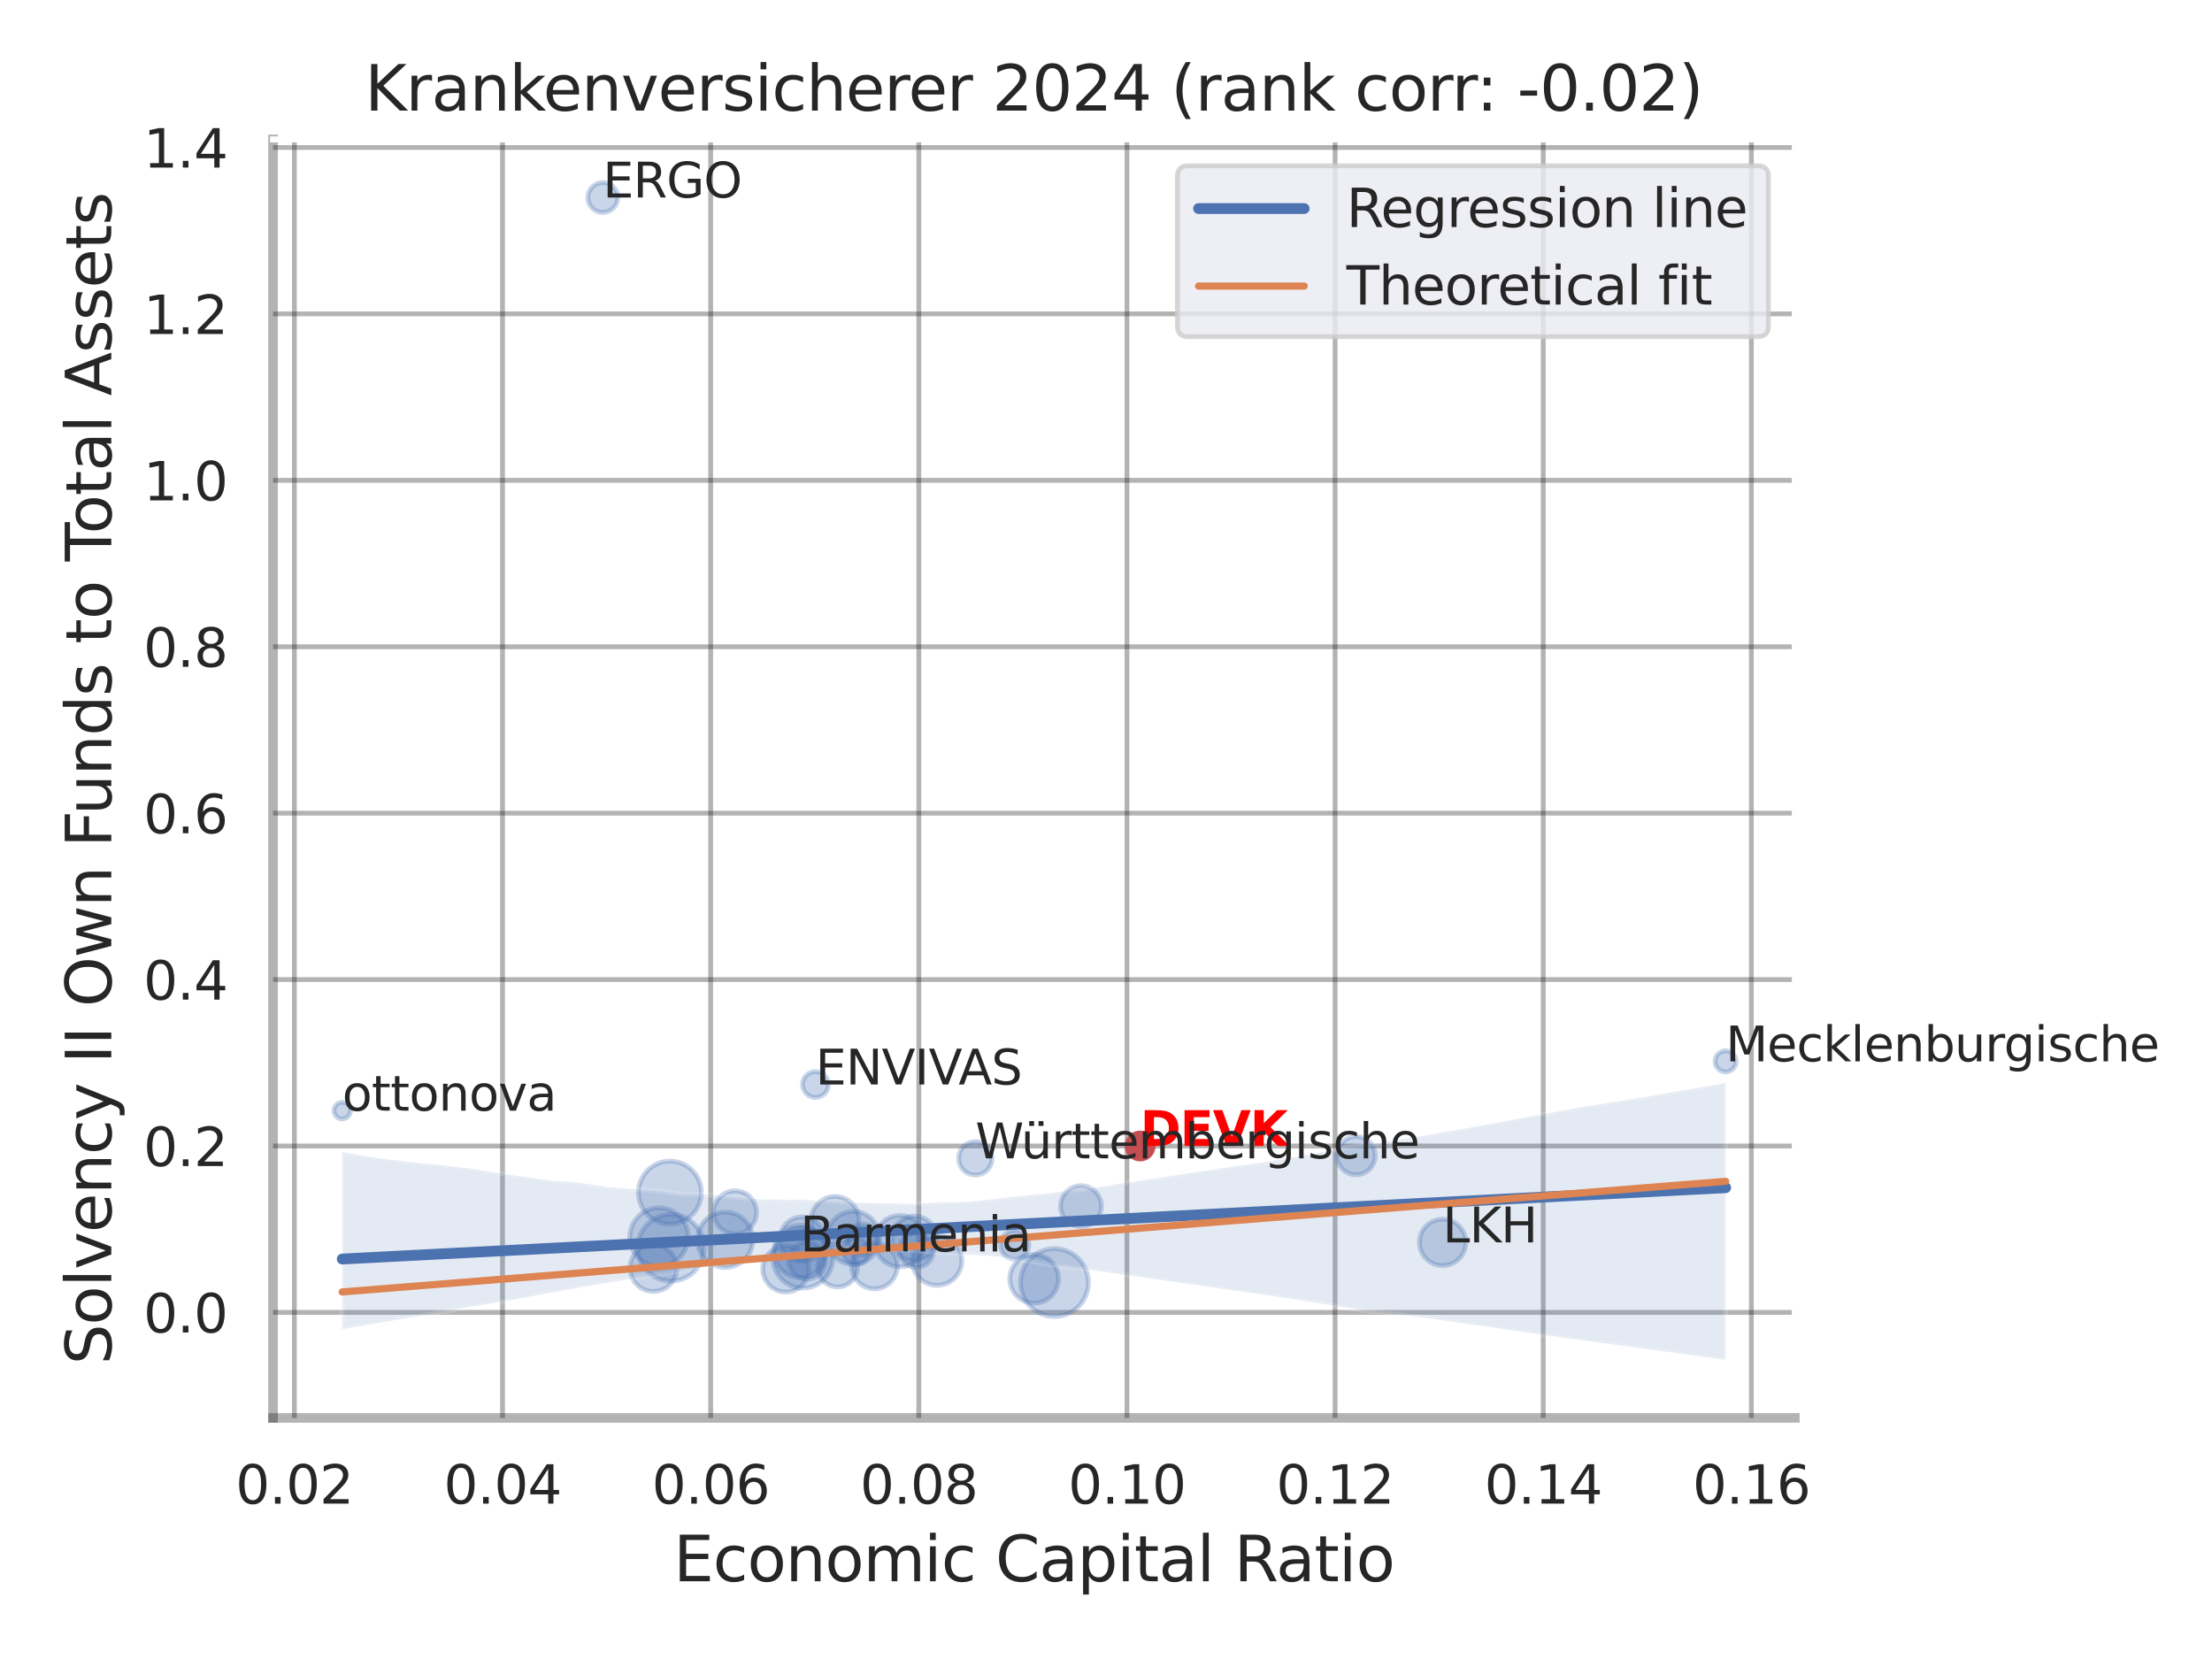 <?xml version="1.0" encoding="utf-8" standalone="no"?>
<!DOCTYPE svg PUBLIC "-//W3C//DTD SVG 1.1//EN"
  "http://www.w3.org/Graphics/SVG/1.1/DTD/svg11.dtd">
<svg xmlns:xlink="http://www.w3.org/1999/xlink" width="460.8pt" height="345.6pt" viewBox="0 0 460.8 345.6" xmlns="http://www.w3.org/2000/svg" version="1.1">
 <defs>
  <style type="text/css">*{stroke-linejoin: round; stroke-linecap: butt}</style>
 </defs>
 <g id="figure_1">
  <g id="patch_1">
   <path d="M 0 345.6 
L 460.8 345.6 
L 460.8 0 
L 0 0 
z
" style="fill: #ffffff"/>
  </g>
  <g id="axes_1">
   <g id="patch_2">
    <path d="M 56.88 295.38 
L 373.893 295.38 
L 373.893 29.04 
L 56.88 29.04 
z
" style="fill: #ffffff"/>
   </g>
   <g id="matplotlib.axis_1">
    <g id="xtick_1">
     <g id="line2d_1">
      <path d="M 61.326 295.38 
L 61.326 29.04 
" clip-path="url(#p53e2742d1f)" style="fill: none; stroke: #000000; stroke-opacity: 0.3; stroke-linecap: round"/>
     </g>
     <g id="text_1">
      <!-- 0.02 -->
      <g style="fill: #262626" transform="translate(49.08 313.238) scale(0.11 -0.11)">
       <defs>
        <path id="DejaVuSans-30" d="M 2034 4250 
Q 1547 4250 1301 3770 
Q 1056 3291 1056 2328 
Q 1056 1369 1301 889 
Q 1547 409 2034 409 
Q 2525 409 2770 889 
Q 3016 1369 3016 2328 
Q 3016 3291 2770 3770 
Q 2525 4250 2034 4250 
z
M 2034 4750 
Q 2819 4750 3233 4129 
Q 3647 3509 3647 2328 
Q 3647 1150 3233 529 
Q 2819 -91 2034 -91 
Q 1250 -91 836 529 
Q 422 1150 422 2328 
Q 422 3509 836 4129 
Q 1250 4750 2034 4750 
z
" transform="scale(0.016)"/>
        <path id="DejaVuSans-2e" d="M 684 794 
L 1344 794 
L 1344 0 
L 684 0 
L 684 794 
z
" transform="scale(0.016)"/>
        <path id="DejaVuSans-32" d="M 1228 531 
L 3431 531 
L 3431 0 
L 469 0 
L 469 531 
Q 828 903 1448 1529 
Q 2069 2156 2228 2338 
Q 2531 2678 2651 2914 
Q 2772 3150 2772 3378 
Q 2772 3750 2511 3984 
Q 2250 4219 1831 4219 
Q 1534 4219 1204 4116 
Q 875 4013 500 3803 
L 500 4441 
Q 881 4594 1212 4672 
Q 1544 4750 1819 4750 
Q 2544 4750 2975 4387 
Q 3406 4025 3406 3419 
Q 3406 3131 3298 2873 
Q 3191 2616 2906 2266 
Q 2828 2175 2409 1742 
Q 1991 1309 1228 531 
z
" transform="scale(0.016)"/>
       </defs>
       <use xlink:href="#DejaVuSans-30"/>
       <use xlink:href="#DejaVuSans-2e" x="63.623"/>
       <use xlink:href="#DejaVuSans-30" x="95.41"/>
       <use xlink:href="#DejaVuSans-32" x="159.033"/>
      </g>
     </g>
    </g>
    <g id="xtick_2">
     <g id="line2d_2">
      <path d="M 104.686 295.38 
L 104.686 29.04 
" clip-path="url(#p53e2742d1f)" style="fill: none; stroke: #000000; stroke-opacity: 0.3; stroke-linecap: round"/>
     </g>
     <g id="text_2">
      <!-- 0.04 -->
      <g style="fill: #262626" transform="translate(92.44 313.238) scale(0.11 -0.11)">
       <defs>
        <path id="DejaVuSans-34" d="M 2419 4116 
L 825 1625 
L 2419 1625 
L 2419 4116 
z
M 2253 4666 
L 3047 4666 
L 3047 1625 
L 3713 1625 
L 3713 1100 
L 3047 1100 
L 3047 0 
L 2419 0 
L 2419 1100 
L 313 1100 
L 313 1709 
L 2253 4666 
z
" transform="scale(0.016)"/>
       </defs>
       <use xlink:href="#DejaVuSans-30"/>
       <use xlink:href="#DejaVuSans-2e" x="63.623"/>
       <use xlink:href="#DejaVuSans-30" x="95.41"/>
       <use xlink:href="#DejaVuSans-34" x="159.033"/>
      </g>
     </g>
    </g>
    <g id="xtick_3">
     <g id="line2d_3">
      <path d="M 148.046 295.38 
L 148.046 29.04 
" clip-path="url(#p53e2742d1f)" style="fill: none; stroke: #000000; stroke-opacity: 0.3; stroke-linecap: round"/>
     </g>
     <g id="text_3">
      <!-- 0.06 -->
      <g style="fill: #262626" transform="translate(135.799 313.238) scale(0.11 -0.11)">
       <defs>
        <path id="DejaVuSans-36" d="M 2113 2584 
Q 1688 2584 1439 2293 
Q 1191 2003 1191 1497 
Q 1191 994 1439 701 
Q 1688 409 2113 409 
Q 2538 409 2786 701 
Q 3034 994 3034 1497 
Q 3034 2003 2786 2293 
Q 2538 2584 2113 2584 
z
M 3366 4563 
L 3366 3988 
Q 3128 4100 2886 4159 
Q 2644 4219 2406 4219 
Q 1781 4219 1451 3797 
Q 1122 3375 1075 2522 
Q 1259 2794 1537 2939 
Q 1816 3084 2150 3084 
Q 2853 3084 3261 2657 
Q 3669 2231 3669 1497 
Q 3669 778 3244 343 
Q 2819 -91 2113 -91 
Q 1303 -91 875 529 
Q 447 1150 447 2328 
Q 447 3434 972 4092 
Q 1497 4750 2381 4750 
Q 2619 4750 2861 4703 
Q 3103 4656 3366 4563 
z
" transform="scale(0.016)"/>
       </defs>
       <use xlink:href="#DejaVuSans-30"/>
       <use xlink:href="#DejaVuSans-2e" x="63.623"/>
       <use xlink:href="#DejaVuSans-30" x="95.41"/>
       <use xlink:href="#DejaVuSans-36" x="159.033"/>
      </g>
     </g>
    </g>
    <g id="xtick_4">
     <g id="line2d_4">
      <path d="M 191.405 295.38 
L 191.405 29.04 
" clip-path="url(#p53e2742d1f)" style="fill: none; stroke: #000000; stroke-opacity: 0.3; stroke-linecap: round"/>
     </g>
     <g id="text_4">
      <!-- 0.08 -->
      <g style="fill: #262626" transform="translate(179.159 313.238) scale(0.11 -0.11)">
       <defs>
        <path id="DejaVuSans-38" d="M 2034 2216 
Q 1584 2216 1326 1975 
Q 1069 1734 1069 1313 
Q 1069 891 1326 650 
Q 1584 409 2034 409 
Q 2484 409 2743 651 
Q 3003 894 3003 1313 
Q 3003 1734 2745 1975 
Q 2488 2216 2034 2216 
z
M 1403 2484 
Q 997 2584 770 2862 
Q 544 3141 544 3541 
Q 544 4100 942 4425 
Q 1341 4750 2034 4750 
Q 2731 4750 3128 4425 
Q 3525 4100 3525 3541 
Q 3525 3141 3298 2862 
Q 3072 2584 2669 2484 
Q 3125 2378 3379 2068 
Q 3634 1759 3634 1313 
Q 3634 634 3220 271 
Q 2806 -91 2034 -91 
Q 1263 -91 848 271 
Q 434 634 434 1313 
Q 434 1759 690 2068 
Q 947 2378 1403 2484 
z
M 1172 3481 
Q 1172 3119 1398 2916 
Q 1625 2713 2034 2713 
Q 2441 2713 2670 2916 
Q 2900 3119 2900 3481 
Q 2900 3844 2670 4047 
Q 2441 4250 2034 4250 
Q 1625 4250 1398 4047 
Q 1172 3844 1172 3481 
z
" transform="scale(0.016)"/>
       </defs>
       <use xlink:href="#DejaVuSans-30"/>
       <use xlink:href="#DejaVuSans-2e" x="63.623"/>
       <use xlink:href="#DejaVuSans-30" x="95.41"/>
       <use xlink:href="#DejaVuSans-38" x="159.033"/>
      </g>
     </g>
    </g>
    <g id="xtick_5">
     <g id="line2d_5">
      <path d="M 234.765 295.38 
L 234.765 29.04 
" clip-path="url(#p53e2742d1f)" style="fill: none; stroke: #000000; stroke-opacity: 0.3; stroke-linecap: round"/>
     </g>
     <g id="text_5">
      <!-- 0.10 -->
      <g style="fill: #262626" transform="translate(222.519 313.238) scale(0.11 -0.11)">
       <defs>
        <path id="DejaVuSans-31" d="M 794 531 
L 1825 531 
L 1825 4091 
L 703 3866 
L 703 4441 
L 1819 4666 
L 2450 4666 
L 2450 531 
L 3481 531 
L 3481 0 
L 794 0 
L 794 531 
z
" transform="scale(0.016)"/>
       </defs>
       <use xlink:href="#DejaVuSans-30"/>
       <use xlink:href="#DejaVuSans-2e" x="63.623"/>
       <use xlink:href="#DejaVuSans-31" x="95.41"/>
       <use xlink:href="#DejaVuSans-30" x="159.033"/>
      </g>
     </g>
    </g>
    <g id="xtick_6">
     <g id="line2d_6">
      <path d="M 278.124 295.38 
L 278.124 29.04 
" clip-path="url(#p53e2742d1f)" style="fill: none; stroke: #000000; stroke-opacity: 0.3; stroke-linecap: round"/>
     </g>
     <g id="text_6">
      <!-- 0.12 -->
      <g style="fill: #262626" transform="translate(265.878 313.238) scale(0.11 -0.11)">
       <use xlink:href="#DejaVuSans-30"/>
       <use xlink:href="#DejaVuSans-2e" x="63.623"/>
       <use xlink:href="#DejaVuSans-31" x="95.41"/>
       <use xlink:href="#DejaVuSans-32" x="159.033"/>
      </g>
     </g>
    </g>
    <g id="xtick_7">
     <g id="line2d_7">
      <path d="M 321.484 295.38 
L 321.484 29.04 
" clip-path="url(#p53e2742d1f)" style="fill: none; stroke: #000000; stroke-opacity: 0.3; stroke-linecap: round"/>
     </g>
     <g id="text_7">
      <!-- 0.14 -->
      <g style="fill: #262626" transform="translate(309.238 313.238) scale(0.11 -0.11)">
       <use xlink:href="#DejaVuSans-30"/>
       <use xlink:href="#DejaVuSans-2e" x="63.623"/>
       <use xlink:href="#DejaVuSans-31" x="95.41"/>
       <use xlink:href="#DejaVuSans-34" x="159.033"/>
      </g>
     </g>
    </g>
    <g id="xtick_8">
     <g id="line2d_8">
      <path d="M 364.843 295.38 
L 364.843 29.04 
" clip-path="url(#p53e2742d1f)" style="fill: none; stroke: #000000; stroke-opacity: 0.3; stroke-linecap: round"/>
     </g>
     <g id="text_8">
      <!-- 0.16 -->
      <g style="fill: #262626" transform="translate(352.597 313.238) scale(0.11 -0.11)">
       <use xlink:href="#DejaVuSans-30"/>
       <use xlink:href="#DejaVuSans-2e" x="63.623"/>
       <use xlink:href="#DejaVuSans-31" x="95.41"/>
       <use xlink:href="#DejaVuSans-36" x="159.033"/>
      </g>
     </g>
    </g>
    <g id="text_9">
     <!-- Economic Capital Ratio -->
     <g style="fill: #262626" transform="translate(140.312 329.404) scale(0.13 -0.13)">
      <defs>
       <path id="DejaVuSans-45" d="M 628 4666 
L 3578 4666 
L 3578 4134 
L 1259 4134 
L 1259 2753 
L 3481 2753 
L 3481 2222 
L 1259 2222 
L 1259 531 
L 3634 531 
L 3634 0 
L 628 0 
L 628 4666 
z
" transform="scale(0.016)"/>
       <path id="DejaVuSans-63" d="M 3122 3366 
L 3122 2828 
Q 2878 2963 2633 3030 
Q 2388 3097 2138 3097 
Q 1578 3097 1268 2742 
Q 959 2388 959 1747 
Q 959 1106 1268 751 
Q 1578 397 2138 397 
Q 2388 397 2633 464 
Q 2878 531 3122 666 
L 3122 134 
Q 2881 22 2623 -34 
Q 2366 -91 2075 -91 
Q 1284 -91 818 406 
Q 353 903 353 1747 
Q 353 2603 823 3093 
Q 1294 3584 2113 3584 
Q 2378 3584 2631 3529 
Q 2884 3475 3122 3366 
z
" transform="scale(0.016)"/>
       <path id="DejaVuSans-6f" d="M 1959 3097 
Q 1497 3097 1228 2736 
Q 959 2375 959 1747 
Q 959 1119 1226 758 
Q 1494 397 1959 397 
Q 2419 397 2687 759 
Q 2956 1122 2956 1747 
Q 2956 2369 2687 2733 
Q 2419 3097 1959 3097 
z
M 1959 3584 
Q 2709 3584 3137 3096 
Q 3566 2609 3566 1747 
Q 3566 888 3137 398 
Q 2709 -91 1959 -91 
Q 1206 -91 779 398 
Q 353 888 353 1747 
Q 353 2609 779 3096 
Q 1206 3584 1959 3584 
z
" transform="scale(0.016)"/>
       <path id="DejaVuSans-6e" d="M 3513 2113 
L 3513 0 
L 2938 0 
L 2938 2094 
Q 2938 2591 2744 2837 
Q 2550 3084 2163 3084 
Q 1697 3084 1428 2787 
Q 1159 2491 1159 1978 
L 1159 0 
L 581 0 
L 581 3500 
L 1159 3500 
L 1159 2956 
Q 1366 3272 1645 3428 
Q 1925 3584 2291 3584 
Q 2894 3584 3203 3211 
Q 3513 2838 3513 2113 
z
" transform="scale(0.016)"/>
       <path id="DejaVuSans-6d" d="M 3328 2828 
Q 3544 3216 3844 3400 
Q 4144 3584 4550 3584 
Q 5097 3584 5394 3201 
Q 5691 2819 5691 2113 
L 5691 0 
L 5113 0 
L 5113 2094 
Q 5113 2597 4934 2840 
Q 4756 3084 4391 3084 
Q 3944 3084 3684 2787 
Q 3425 2491 3425 1978 
L 3425 0 
L 2847 0 
L 2847 2094 
Q 2847 2600 2669 2842 
Q 2491 3084 2119 3084 
Q 1678 3084 1418 2786 
Q 1159 2488 1159 1978 
L 1159 0 
L 581 0 
L 581 3500 
L 1159 3500 
L 1159 2956 
Q 1356 3278 1631 3431 
Q 1906 3584 2284 3584 
Q 2666 3584 2933 3390 
Q 3200 3197 3328 2828 
z
" transform="scale(0.016)"/>
       <path id="DejaVuSans-69" d="M 603 3500 
L 1178 3500 
L 1178 0 
L 603 0 
L 603 3500 
z
M 603 4863 
L 1178 4863 
L 1178 4134 
L 603 4134 
L 603 4863 
z
" transform="scale(0.016)"/>
       <path id="DejaVuSans-20" transform="scale(0.016)"/>
       <path id="DejaVuSans-43" d="M 4122 4306 
L 4122 3641 
Q 3803 3938 3442 4084 
Q 3081 4231 2675 4231 
Q 1875 4231 1450 3742 
Q 1025 3253 1025 2328 
Q 1025 1406 1450 917 
Q 1875 428 2675 428 
Q 3081 428 3442 575 
Q 3803 722 4122 1019 
L 4122 359 
Q 3791 134 3420 21 
Q 3050 -91 2638 -91 
Q 1578 -91 968 557 
Q 359 1206 359 2328 
Q 359 3453 968 4101 
Q 1578 4750 2638 4750 
Q 3056 4750 3426 4639 
Q 3797 4528 4122 4306 
z
" transform="scale(0.016)"/>
       <path id="DejaVuSans-61" d="M 2194 1759 
Q 1497 1759 1228 1600 
Q 959 1441 959 1056 
Q 959 750 1161 570 
Q 1363 391 1709 391 
Q 2188 391 2477 730 
Q 2766 1069 2766 1631 
L 2766 1759 
L 2194 1759 
z
M 3341 1997 
L 3341 0 
L 2766 0 
L 2766 531 
Q 2569 213 2275 61 
Q 1981 -91 1556 -91 
Q 1019 -91 701 211 
Q 384 513 384 1019 
Q 384 1609 779 1909 
Q 1175 2209 1959 2209 
L 2766 2209 
L 2766 2266 
Q 2766 2663 2505 2880 
Q 2244 3097 1772 3097 
Q 1472 3097 1187 3025 
Q 903 2953 641 2809 
L 641 3341 
Q 956 3463 1253 3523 
Q 1550 3584 1831 3584 
Q 2591 3584 2966 3190 
Q 3341 2797 3341 1997 
z
" transform="scale(0.016)"/>
       <path id="DejaVuSans-70" d="M 1159 525 
L 1159 -1331 
L 581 -1331 
L 581 3500 
L 1159 3500 
L 1159 2969 
Q 1341 3281 1617 3432 
Q 1894 3584 2278 3584 
Q 2916 3584 3314 3078 
Q 3713 2572 3713 1747 
Q 3713 922 3314 415 
Q 2916 -91 2278 -91 
Q 1894 -91 1617 61 
Q 1341 213 1159 525 
z
M 3116 1747 
Q 3116 2381 2855 2742 
Q 2594 3103 2138 3103 
Q 1681 3103 1420 2742 
Q 1159 2381 1159 1747 
Q 1159 1113 1420 752 
Q 1681 391 2138 391 
Q 2594 391 2855 752 
Q 3116 1113 3116 1747 
z
" transform="scale(0.016)"/>
       <path id="DejaVuSans-74" d="M 1172 4494 
L 1172 3500 
L 2356 3500 
L 2356 3053 
L 1172 3053 
L 1172 1153 
Q 1172 725 1289 603 
Q 1406 481 1766 481 
L 2356 481 
L 2356 0 
L 1766 0 
Q 1100 0 847 248 
Q 594 497 594 1153 
L 594 3053 
L 172 3053 
L 172 3500 
L 594 3500 
L 594 4494 
L 1172 4494 
z
" transform="scale(0.016)"/>
       <path id="DejaVuSans-6c" d="M 603 4863 
L 1178 4863 
L 1178 0 
L 603 0 
L 603 4863 
z
" transform="scale(0.016)"/>
       <path id="DejaVuSans-52" d="M 2841 2188 
Q 3044 2119 3236 1894 
Q 3428 1669 3622 1275 
L 4263 0 
L 3584 0 
L 2988 1197 
Q 2756 1666 2539 1819 
Q 2322 1972 1947 1972 
L 1259 1972 
L 1259 0 
L 628 0 
L 628 4666 
L 2053 4666 
Q 2853 4666 3247 4331 
Q 3641 3997 3641 3322 
Q 3641 2881 3436 2590 
Q 3231 2300 2841 2188 
z
M 1259 4147 
L 1259 2491 
L 2053 2491 
Q 2509 2491 2742 2702 
Q 2975 2913 2975 3322 
Q 2975 3731 2742 3939 
Q 2509 4147 2053 4147 
L 1259 4147 
z
" transform="scale(0.016)"/>
      </defs>
      <use xlink:href="#DejaVuSans-45"/>
      <use xlink:href="#DejaVuSans-63" x="63.184"/>
      <use xlink:href="#DejaVuSans-6f" x="118.164"/>
      <use xlink:href="#DejaVuSans-6e" x="179.346"/>
      <use xlink:href="#DejaVuSans-6f" x="242.725"/>
      <use xlink:href="#DejaVuSans-6d" x="303.906"/>
      <use xlink:href="#DejaVuSans-69" x="401.318"/>
      <use xlink:href="#DejaVuSans-63" x="429.102"/>
      <use xlink:href="#DejaVuSans-20" x="484.082"/>
      <use xlink:href="#DejaVuSans-43" x="515.869"/>
      <use xlink:href="#DejaVuSans-61" x="585.693"/>
      <use xlink:href="#DejaVuSans-70" x="646.973"/>
      <use xlink:href="#DejaVuSans-69" x="710.449"/>
      <use xlink:href="#DejaVuSans-74" x="738.232"/>
      <use xlink:href="#DejaVuSans-61" x="777.441"/>
      <use xlink:href="#DejaVuSans-6c" x="838.721"/>
      <use xlink:href="#DejaVuSans-20" x="866.504"/>
      <use xlink:href="#DejaVuSans-52" x="898.291"/>
      <use xlink:href="#DejaVuSans-61" x="965.523"/>
      <use xlink:href="#DejaVuSans-74" x="1026.803"/>
      <use xlink:href="#DejaVuSans-69" x="1066.012"/>
      <use xlink:href="#DejaVuSans-6f" x="1093.795"/>
     </g>
    </g>
   </g>
   <g id="matplotlib.axis_2">
    <g id="ytick_1">
     <g id="line2d_9">
      <path d="M 56.88 273.398 
L 373.893 273.398 
" clip-path="url(#p53e2742d1f)" style="fill: none; stroke: #000000; stroke-opacity: 0.3; stroke-linecap: round"/>
     </g>
     <g id="text_10">
      <!-- 0.0 -->
      <g style="fill: #262626" transform="translate(29.887 277.578) scale(0.11 -0.11)">
       <use xlink:href="#DejaVuSans-30"/>
       <use xlink:href="#DejaVuSans-2e" x="63.623"/>
       <use xlink:href="#DejaVuSans-30" x="95.41"/>
      </g>
     </g>
    </g>
    <g id="ytick_2">
     <g id="line2d_10">
      <path d="M 56.88 238.731 
L 373.893 238.731 
" clip-path="url(#p53e2742d1f)" style="fill: none; stroke: #000000; stroke-opacity: 0.3; stroke-linecap: round"/>
     </g>
     <g id="text_11">
      <!-- 0.2 -->
      <g style="fill: #262626" transform="translate(29.887 242.91) scale(0.11 -0.11)">
       <use xlink:href="#DejaVuSans-30"/>
       <use xlink:href="#DejaVuSans-2e" x="63.623"/>
       <use xlink:href="#DejaVuSans-32" x="95.41"/>
      </g>
     </g>
    </g>
    <g id="ytick_3">
     <g id="line2d_11">
      <path d="M 56.88 204.064 
L 373.893 204.064 
" clip-path="url(#p53e2742d1f)" style="fill: none; stroke: #000000; stroke-opacity: 0.3; stroke-linecap: round"/>
     </g>
     <g id="text_12">
      <!-- 0.4 -->
      <g style="fill: #262626" transform="translate(29.887 208.243) scale(0.11 -0.11)">
       <use xlink:href="#DejaVuSans-30"/>
       <use xlink:href="#DejaVuSans-2e" x="63.623"/>
       <use xlink:href="#DejaVuSans-34" x="95.41"/>
      </g>
     </g>
    </g>
    <g id="ytick_4">
     <g id="line2d_12">
      <path d="M 56.88 169.396 
L 373.893 169.396 
" clip-path="url(#p53e2742d1f)" style="fill: none; stroke: #000000; stroke-opacity: 0.3; stroke-linecap: round"/>
     </g>
     <g id="text_13">
      <!-- 0.6 -->
      <g style="fill: #262626" transform="translate(29.887 173.576) scale(0.11 -0.11)">
       <use xlink:href="#DejaVuSans-30"/>
       <use xlink:href="#DejaVuSans-2e" x="63.623"/>
       <use xlink:href="#DejaVuSans-36" x="95.41"/>
      </g>
     </g>
    </g>
    <g id="ytick_5">
     <g id="line2d_13">
      <path d="M 56.88 134.729 
L 373.893 134.729 
" clip-path="url(#p53e2742d1f)" style="fill: none; stroke: #000000; stroke-opacity: 0.3; stroke-linecap: round"/>
     </g>
     <g id="text_14">
      <!-- 0.8 -->
      <g style="fill: #262626" transform="translate(29.887 138.908) scale(0.11 -0.11)">
       <use xlink:href="#DejaVuSans-30"/>
       <use xlink:href="#DejaVuSans-2e" x="63.623"/>
       <use xlink:href="#DejaVuSans-38" x="95.41"/>
      </g>
     </g>
    </g>
    <g id="ytick_6">
     <g id="line2d_14">
      <path d="M 56.88 100.062 
L 373.893 100.062 
" clip-path="url(#p53e2742d1f)" style="fill: none; stroke: #000000; stroke-opacity: 0.3; stroke-linecap: round"/>
     </g>
     <g id="text_15">
      <!-- 1.0 -->
      <g style="fill: #262626" transform="translate(29.887 104.241) scale(0.11 -0.11)">
       <use xlink:href="#DejaVuSans-31"/>
       <use xlink:href="#DejaVuSans-2e" x="63.623"/>
       <use xlink:href="#DejaVuSans-30" x="95.41"/>
      </g>
     </g>
    </g>
    <g id="ytick_7">
     <g id="line2d_15">
      <path d="M 56.88 65.394 
L 373.893 65.394 
" clip-path="url(#p53e2742d1f)" style="fill: none; stroke: #000000; stroke-opacity: 0.3; stroke-linecap: round"/>
     </g>
     <g id="text_16">
      <!-- 1.2 -->
      <g style="fill: #262626" transform="translate(29.887 69.573) scale(0.11 -0.11)">
       <use xlink:href="#DejaVuSans-31"/>
       <use xlink:href="#DejaVuSans-2e" x="63.623"/>
       <use xlink:href="#DejaVuSans-32" x="95.41"/>
      </g>
     </g>
    </g>
    <g id="ytick_8">
     <g id="line2d_16">
      <path d="M 56.88 30.727 
L 373.893 30.727 
" clip-path="url(#p53e2742d1f)" style="fill: none; stroke: #000000; stroke-opacity: 0.3; stroke-linecap: round"/>
     </g>
     <g id="text_17">
      <!-- 1.4 -->
      <g style="fill: #262626" transform="translate(29.887 34.906) scale(0.11 -0.11)">
       <use xlink:href="#DejaVuSans-31"/>
       <use xlink:href="#DejaVuSans-2e" x="63.623"/>
       <use xlink:href="#DejaVuSans-34" x="95.41"/>
      </g>
     </g>
    </g>
    <g id="text_18">
     <!-- Solvency II Own Funds to Total Assets -->
     <g style="fill: #262626" transform="translate(23.183 284.278) rotate(-90) scale(0.13 -0.13)">
      <defs>
       <path id="DejaVuSans-53" d="M 3425 4513 
L 3425 3897 
Q 3066 4069 2747 4153 
Q 2428 4238 2131 4238 
Q 1616 4238 1336 4038 
Q 1056 3838 1056 3469 
Q 1056 3159 1242 3001 
Q 1428 2844 1947 2747 
L 2328 2669 
Q 3034 2534 3370 2195 
Q 3706 1856 3706 1288 
Q 3706 609 3251 259 
Q 2797 -91 1919 -91 
Q 1588 -91 1214 -16 
Q 841 59 441 206 
L 441 856 
Q 825 641 1194 531 
Q 1563 422 1919 422 
Q 2459 422 2753 634 
Q 3047 847 3047 1241 
Q 3047 1584 2836 1778 
Q 2625 1972 2144 2069 
L 1759 2144 
Q 1053 2284 737 2584 
Q 422 2884 422 3419 
Q 422 4038 858 4394 
Q 1294 4750 2059 4750 
Q 2388 4750 2728 4690 
Q 3069 4631 3425 4513 
z
" transform="scale(0.016)"/>
       <path id="DejaVuSans-76" d="M 191 3500 
L 800 3500 
L 1894 563 
L 2988 3500 
L 3597 3500 
L 2284 0 
L 1503 0 
L 191 3500 
z
" transform="scale(0.016)"/>
       <path id="DejaVuSans-65" d="M 3597 1894 
L 3597 1613 
L 953 1613 
Q 991 1019 1311 708 
Q 1631 397 2203 397 
Q 2534 397 2845 478 
Q 3156 559 3463 722 
L 3463 178 
Q 3153 47 2828 -22 
Q 2503 -91 2169 -91 
Q 1331 -91 842 396 
Q 353 884 353 1716 
Q 353 2575 817 3079 
Q 1281 3584 2069 3584 
Q 2775 3584 3186 3129 
Q 3597 2675 3597 1894 
z
M 3022 2063 
Q 3016 2534 2758 2815 
Q 2500 3097 2075 3097 
Q 1594 3097 1305 2825 
Q 1016 2553 972 2059 
L 3022 2063 
z
" transform="scale(0.016)"/>
       <path id="DejaVuSans-79" d="M 2059 -325 
Q 1816 -950 1584 -1140 
Q 1353 -1331 966 -1331 
L 506 -1331 
L 506 -850 
L 844 -850 
Q 1081 -850 1212 -737 
Q 1344 -625 1503 -206 
L 1606 56 
L 191 3500 
L 800 3500 
L 1894 763 
L 2988 3500 
L 3597 3500 
L 2059 -325 
z
" transform="scale(0.016)"/>
       <path id="DejaVuSans-49" d="M 628 4666 
L 1259 4666 
L 1259 0 
L 628 0 
L 628 4666 
z
" transform="scale(0.016)"/>
       <path id="DejaVuSans-4f" d="M 2522 4238 
Q 1834 4238 1429 3725 
Q 1025 3213 1025 2328 
Q 1025 1447 1429 934 
Q 1834 422 2522 422 
Q 3209 422 3611 934 
Q 4013 1447 4013 2328 
Q 4013 3213 3611 3725 
Q 3209 4238 2522 4238 
z
M 2522 4750 
Q 3503 4750 4090 4092 
Q 4678 3434 4678 2328 
Q 4678 1225 4090 567 
Q 3503 -91 2522 -91 
Q 1538 -91 948 565 
Q 359 1222 359 2328 
Q 359 3434 948 4092 
Q 1538 4750 2522 4750 
z
" transform="scale(0.016)"/>
       <path id="DejaVuSans-77" d="M 269 3500 
L 844 3500 
L 1563 769 
L 2278 3500 
L 2956 3500 
L 3675 769 
L 4391 3500 
L 4966 3500 
L 4050 0 
L 3372 0 
L 2619 2869 
L 1863 0 
L 1184 0 
L 269 3500 
z
" transform="scale(0.016)"/>
       <path id="DejaVuSans-46" d="M 628 4666 
L 3309 4666 
L 3309 4134 
L 1259 4134 
L 1259 2759 
L 3109 2759 
L 3109 2228 
L 1259 2228 
L 1259 0 
L 628 0 
L 628 4666 
z
" transform="scale(0.016)"/>
       <path id="DejaVuSans-75" d="M 544 1381 
L 544 3500 
L 1119 3500 
L 1119 1403 
Q 1119 906 1312 657 
Q 1506 409 1894 409 
Q 2359 409 2629 706 
Q 2900 1003 2900 1516 
L 2900 3500 
L 3475 3500 
L 3475 0 
L 2900 0 
L 2900 538 
Q 2691 219 2414 64 
Q 2138 -91 1772 -91 
Q 1169 -91 856 284 
Q 544 659 544 1381 
z
M 1991 3584 
L 1991 3584 
z
" transform="scale(0.016)"/>
       <path id="DejaVuSans-64" d="M 2906 2969 
L 2906 4863 
L 3481 4863 
L 3481 0 
L 2906 0 
L 2906 525 
Q 2725 213 2448 61 
Q 2172 -91 1784 -91 
Q 1150 -91 751 415 
Q 353 922 353 1747 
Q 353 2572 751 3078 
Q 1150 3584 1784 3584 
Q 2172 3584 2448 3432 
Q 2725 3281 2906 2969 
z
M 947 1747 
Q 947 1113 1208 752 
Q 1469 391 1925 391 
Q 2381 391 2643 752 
Q 2906 1113 2906 1747 
Q 2906 2381 2643 2742 
Q 2381 3103 1925 3103 
Q 1469 3103 1208 2742 
Q 947 2381 947 1747 
z
" transform="scale(0.016)"/>
       <path id="DejaVuSans-73" d="M 2834 3397 
L 2834 2853 
Q 2591 2978 2328 3040 
Q 2066 3103 1784 3103 
Q 1356 3103 1142 2972 
Q 928 2841 928 2578 
Q 928 2378 1081 2264 
Q 1234 2150 1697 2047 
L 1894 2003 
Q 2506 1872 2764 1633 
Q 3022 1394 3022 966 
Q 3022 478 2636 193 
Q 2250 -91 1575 -91 
Q 1294 -91 989 -36 
Q 684 19 347 128 
L 347 722 
Q 666 556 975 473 
Q 1284 391 1588 391 
Q 1994 391 2212 530 
Q 2431 669 2431 922 
Q 2431 1156 2273 1281 
Q 2116 1406 1581 1522 
L 1381 1569 
Q 847 1681 609 1914 
Q 372 2147 372 2553 
Q 372 3047 722 3315 
Q 1072 3584 1716 3584 
Q 2034 3584 2315 3537 
Q 2597 3491 2834 3397 
z
" transform="scale(0.016)"/>
       <path id="DejaVuSans-54" d="M -19 4666 
L 3928 4666 
L 3928 4134 
L 2272 4134 
L 2272 0 
L 1638 0 
L 1638 4134 
L -19 4134 
L -19 4666 
z
" transform="scale(0.016)"/>
       <path id="DejaVuSans-41" d="M 2188 4044 
L 1331 1722 
L 3047 1722 
L 2188 4044 
z
M 1831 4666 
L 2547 4666 
L 4325 0 
L 3669 0 
L 3244 1197 
L 1141 1197 
L 716 0 
L 50 0 
L 1831 4666 
z
" transform="scale(0.016)"/>
      </defs>
      <use xlink:href="#DejaVuSans-53"/>
      <use xlink:href="#DejaVuSans-6f" x="63.477"/>
      <use xlink:href="#DejaVuSans-6c" x="124.658"/>
      <use xlink:href="#DejaVuSans-76" x="152.441"/>
      <use xlink:href="#DejaVuSans-65" x="211.621"/>
      <use xlink:href="#DejaVuSans-6e" x="273.145"/>
      <use xlink:href="#DejaVuSans-63" x="336.523"/>
      <use xlink:href="#DejaVuSans-79" x="391.504"/>
      <use xlink:href="#DejaVuSans-20" x="450.684"/>
      <use xlink:href="#DejaVuSans-49" x="482.471"/>
      <use xlink:href="#DejaVuSans-49" x="511.963"/>
      <use xlink:href="#DejaVuSans-20" x="541.455"/>
      <use xlink:href="#DejaVuSans-4f" x="573.242"/>
      <use xlink:href="#DejaVuSans-77" x="651.953"/>
      <use xlink:href="#DejaVuSans-6e" x="733.74"/>
      <use xlink:href="#DejaVuSans-20" x="797.119"/>
      <use xlink:href="#DejaVuSans-46" x="828.906"/>
      <use xlink:href="#DejaVuSans-75" x="880.926"/>
      <use xlink:href="#DejaVuSans-6e" x="944.305"/>
      <use xlink:href="#DejaVuSans-64" x="1007.684"/>
      <use xlink:href="#DejaVuSans-73" x="1071.16"/>
      <use xlink:href="#DejaVuSans-20" x="1123.26"/>
      <use xlink:href="#DejaVuSans-74" x="1155.047"/>
      <use xlink:href="#DejaVuSans-6f" x="1194.256"/>
      <use xlink:href="#DejaVuSans-20" x="1255.438"/>
      <use xlink:href="#DejaVuSans-54" x="1287.225"/>
      <use xlink:href="#DejaVuSans-6f" x="1331.309"/>
      <use xlink:href="#DejaVuSans-74" x="1392.49"/>
      <use xlink:href="#DejaVuSans-61" x="1431.699"/>
      <use xlink:href="#DejaVuSans-6c" x="1492.979"/>
      <use xlink:href="#DejaVuSans-20" x="1520.762"/>
      <use xlink:href="#DejaVuSans-41" x="1552.549"/>
      <use xlink:href="#DejaVuSans-73" x="1620.957"/>
      <use xlink:href="#DejaVuSans-73" x="1673.057"/>
      <use xlink:href="#DejaVuSans-65" x="1725.156"/>
      <use xlink:href="#DejaVuSans-74" x="1786.68"/>
      <use xlink:href="#DejaVuSans-73" x="1825.889"/>
     </g>
    </g>
   </g>
   <g id="PathCollection_1">
    <path d="M 177.731 263.389 
C 179.194 263.389 180.598 262.807 181.633 261.772 
C 182.668 260.737 183.249 259.333 183.249 257.87 
C 183.249 256.406 182.668 255.002 181.633 253.968 
C 180.598 252.933 179.194 252.351 177.731 252.351 
C 176.267 252.351 174.863 252.933 173.828 253.968 
C 172.793 255.002 172.212 256.406 172.212 257.87 
C 172.212 259.333 172.793 260.737 173.828 261.772 
C 174.863 262.807 176.267 263.389 177.731 263.389 
z
" clip-path="url(#p53e2742d1f)" style="fill: #4c72b0; fill-opacity: 0.3; stroke: #4c72b0; stroke-opacity: 0.3"/>
    <path d="M 167.26 268.336 
C 168.915 268.336 170.504 267.678 171.675 266.507 
C 172.846 265.337 173.504 263.748 173.504 262.092 
C 173.504 260.436 172.846 258.848 171.675 257.677 
C 170.504 256.506 168.915 255.848 167.26 255.848 
C 165.604 255.848 164.015 256.506 162.844 257.677 
C 161.673 258.848 161.015 260.436 161.015 262.092 
C 161.015 263.748 161.673 265.337 162.844 266.507 
C 164.015 267.678 165.604 268.336 167.26 268.336 
z
" clip-path="url(#p53e2742d1f)" style="fill: #4c72b0; fill-opacity: 0.3; stroke: #4c72b0; stroke-opacity: 0.3"/>
    <path d="M 151.057 264.044 
C 152.589 264.044 154.059 263.435 155.142 262.352 
C 156.225 261.268 156.834 259.799 156.834 258.267 
C 156.834 256.735 156.225 255.265 155.142 254.182 
C 154.059 253.099 152.589 252.49 151.057 252.49 
C 149.525 252.49 148.056 253.099 146.972 254.182 
C 145.889 255.265 145.28 256.735 145.28 258.267 
C 145.28 259.799 145.889 261.268 146.972 262.352 
C 148.056 263.435 149.525 264.044 151.057 264.044 
z
" clip-path="url(#p53e2742d1f)" style="fill: #4c72b0; fill-opacity: 0.3; stroke: #4c72b0; stroke-opacity: 0.3"/>
    <path d="M 300.529 263.649 
C 301.811 263.649 303.042 263.139 303.948 262.232 
C 304.855 261.325 305.365 260.095 305.365 258.812 
C 305.365 257.53 304.855 256.3 303.948 255.393 
C 303.042 254.486 301.811 253.976 300.529 253.976 
C 299.246 253.976 298.016 254.486 297.109 255.393 
C 296.202 256.3 295.693 257.53 295.693 258.812 
C 295.693 260.095 296.202 261.325 297.109 262.232 
C 298.016 263.139 299.246 263.649 300.529 263.649 
z
" clip-path="url(#p53e2742d1f)" style="fill: #4c72b0; fill-opacity: 0.3; stroke: #4c72b0; stroke-opacity: 0.3"/>
    <path d="M 219.661 274.253 
C 221.536 274.253 223.335 273.508 224.661 272.182 
C 225.987 270.856 226.732 269.058 226.732 267.182 
C 226.732 265.307 225.987 263.508 224.661 262.182 
C 223.335 260.856 221.536 260.111 219.661 260.111 
C 217.785 260.111 215.987 260.856 214.661 262.182 
C 213.335 263.508 212.59 265.307 212.59 267.182 
C 212.59 269.058 213.335 270.856 214.661 272.182 
C 215.987 273.508 217.785 274.253 219.661 274.253 
z
" clip-path="url(#p53e2742d1f)" style="fill: #4c72b0; fill-opacity: 0.3; stroke: #4c72b0; stroke-opacity: 0.3"/>
    <path d="M 139.557 254.987 
C 141.295 254.987 142.963 254.297 144.193 253.067 
C 145.422 251.837 146.113 250.17 146.113 248.431 
C 146.113 246.692 145.422 245.024 144.193 243.794 
C 142.963 242.565 141.295 241.874 139.557 241.874 
C 137.818 241.874 136.15 242.565 134.92 243.794 
C 133.691 245.024 133 246.692 133 248.431 
C 133 250.17 133.691 251.837 134.92 253.067 
C 136.15 254.297 137.818 254.987 139.557 254.987 
z
" clip-path="url(#p53e2742d1f)" style="fill: #4c72b0; fill-opacity: 0.3; stroke: #4c72b0; stroke-opacity: 0.3"/>
    <path d="M 153.127 257.051 
C 154.317 257.051 155.46 256.578 156.302 255.736 
C 157.144 254.894 157.617 253.751 157.617 252.561 
C 157.617 251.37 157.144 250.228 156.302 249.386 
C 155.46 248.544 154.317 248.07 153.127 248.07 
C 151.936 248.07 150.794 248.544 149.952 249.386 
C 149.11 250.228 148.636 251.37 148.636 252.561 
C 148.636 253.751 149.11 254.894 149.952 255.736 
C 150.794 256.578 151.936 257.051 153.127 257.051 
z
" clip-path="url(#p53e2742d1f)" style="fill: #4c72b0; fill-opacity: 0.3; stroke: #4c72b0; stroke-opacity: 0.3"/>
    <path d="M 163.692 269.163 
C 164.967 269.163 166.191 268.656 167.092 267.754 
C 167.994 266.852 168.501 265.629 168.501 264.353 
C 168.501 263.078 167.994 261.854 167.092 260.952 
C 166.191 260.05 164.967 259.544 163.692 259.544 
C 162.416 259.544 161.193 260.05 160.291 260.952 
C 159.389 261.854 158.882 263.078 158.882 264.353 
C 158.882 265.629 159.389 266.852 160.291 267.754 
C 161.193 268.656 162.416 269.163 163.692 269.163 
z
" clip-path="url(#p53e2742d1f)" style="fill: #4c72b0; fill-opacity: 0.3; stroke: #4c72b0; stroke-opacity: 0.3"/>
    <path d="M 195.198 267.757 
C 196.57 267.757 197.886 267.212 198.857 266.242 
C 199.827 265.271 200.372 263.955 200.372 262.583 
C 200.372 261.211 199.827 259.895 198.857 258.925 
C 197.886 257.954 196.57 257.409 195.198 257.409 
C 193.826 257.409 192.51 257.954 191.54 258.925 
C 190.569 259.895 190.024 261.211 190.024 262.583 
C 190.024 263.955 190.569 265.271 191.54 266.242 
C 192.51 267.212 193.826 267.757 195.198 267.757 
z
" clip-path="url(#p53e2742d1f)" style="fill: #4c72b0; fill-opacity: 0.3; stroke: #4c72b0; stroke-opacity: 0.3"/>
    <path d="M 139.758 266.868 
C 141.599 266.868 143.364 266.137 144.666 264.835 
C 145.967 263.534 146.699 261.768 146.699 259.928 
C 146.699 258.087 145.967 256.322 144.666 255.02 
C 143.364 253.719 141.599 252.987 139.758 252.987 
C 137.918 252.987 136.152 253.719 134.851 255.02 
C 133.549 256.322 132.818 258.087 132.818 259.928 
C 132.818 261.768 133.549 263.534 134.851 264.835 
C 136.152 266.137 137.918 266.868 139.758 266.868 
z
" clip-path="url(#p53e2742d1f)" style="fill: #4c72b0; fill-opacity: 0.3; stroke: #4c72b0; stroke-opacity: 0.3"/>
    <path d="M 190.49 262.691 
C 191.73 262.691 192.919 262.198 193.795 261.322 
C 194.672 260.445 195.164 259.256 195.164 258.016 
C 195.164 256.777 194.672 255.588 193.795 254.711 
C 192.919 253.835 191.73 253.342 190.49 253.342 
C 189.25 253.342 188.061 253.835 187.185 254.711 
C 186.308 255.588 185.816 256.777 185.816 258.016 
C 185.816 259.256 186.308 260.445 187.185 261.322 
C 188.061 262.198 189.25 262.691 190.49 262.691 
z
" clip-path="url(#p53e2742d1f)" style="fill: #4c72b0; fill-opacity: 0.3; stroke: #4c72b0; stroke-opacity: 0.3"/>
    <path d="M 137.285 263.768 
C 138.897 263.768 140.443 263.128 141.584 261.988 
C 142.724 260.848 143.364 259.301 143.364 257.689 
C 143.364 256.077 142.724 254.53 141.584 253.39 
C 140.443 252.25 138.897 251.61 137.285 251.61 
C 135.672 251.61 134.126 252.25 132.986 253.39 
C 131.846 254.53 131.205 256.077 131.205 257.689 
C 131.205 259.301 131.846 260.848 132.986 261.988 
C 134.126 263.128 135.672 263.768 137.285 263.768 
z
" clip-path="url(#p53e2742d1f)" style="fill: #4c72b0; fill-opacity: 0.3; stroke: #4c72b0; stroke-opacity: 0.3"/>
    <path d="M 167.086 262.813 
C 168.319 262.813 169.502 262.323 170.373 261.452 
C 171.245 260.58 171.735 259.397 171.735 258.164 
C 171.735 256.931 171.245 255.749 170.373 254.877 
C 169.502 254.005 168.319 253.515 167.086 253.515 
C 165.853 253.515 164.67 254.005 163.798 254.877 
C 162.927 255.749 162.437 256.931 162.437 258.164 
C 162.437 259.397 162.927 260.58 163.798 261.452 
C 164.67 262.323 165.853 262.813 167.086 262.813 
z
" clip-path="url(#p53e2742d1f)" style="fill: #4c72b0; fill-opacity: 0.3; stroke: #4c72b0; stroke-opacity: 0.3"/>
    <path d="M 174.49 268.088 
C 175.589 268.088 176.643 267.651 177.419 266.874 
C 178.196 266.098 178.633 265.044 178.633 263.945 
C 178.633 262.847 178.196 261.793 177.419 261.016 
C 176.643 260.239 175.589 259.803 174.49 259.803 
C 173.392 259.803 172.338 260.239 171.561 261.016 
C 170.784 261.793 170.348 262.847 170.348 263.945 
C 170.348 265.044 170.784 266.098 171.561 266.874 
C 172.338 267.651 173.392 268.088 174.49 268.088 
z
" clip-path="url(#p53e2742d1f)" style="fill: #4c72b0; fill-opacity: 0.3; stroke: #4c72b0; stroke-opacity: 0.3"/>
    <path d="M 282.497 244.733 
C 283.556 244.733 284.572 244.313 285.321 243.564 
C 286.069 242.815 286.49 241.799 286.49 240.741 
C 286.49 239.682 286.069 238.666 285.321 237.917 
C 284.572 237.168 283.556 236.748 282.497 236.748 
C 281.438 236.748 280.423 237.168 279.674 237.917 
C 278.925 238.666 278.504 239.682 278.504 240.741 
C 278.504 241.799 278.925 242.815 279.674 243.564 
C 280.423 244.313 281.438 244.733 282.497 244.733 
z
" clip-path="url(#p53e2742d1f)" style="fill: #4c72b0; fill-opacity: 0.3; stroke: #4c72b0; stroke-opacity: 0.3"/>
    <path d="M 225.191 255.514 
C 226.319 255.514 227.401 255.065 228.199 254.267 
C 228.997 253.469 229.445 252.387 229.445 251.259 
C 229.445 250.13 228.997 249.048 228.199 248.25 
C 227.401 247.452 226.319 247.004 225.191 247.004 
C 224.062 247.004 222.98 247.452 222.182 248.25 
C 221.384 249.048 220.936 250.13 220.936 251.259 
C 220.936 252.387 221.384 253.469 222.182 254.267 
C 222.98 255.065 224.062 255.514 225.191 255.514 
z
" clip-path="url(#p53e2742d1f)" style="fill: #4c72b0; fill-opacity: 0.3; stroke: #4c72b0; stroke-opacity: 0.3"/>
    <path d="M 215.437 271.474 
C 216.782 271.474 218.073 270.94 219.024 269.988 
C 219.975 269.037 220.51 267.747 220.51 266.401 
C 220.51 265.056 219.975 263.766 219.024 262.814 
C 218.073 261.863 216.782 261.329 215.437 261.329 
C 214.092 261.329 212.801 261.863 211.85 262.814 
C 210.899 263.766 210.364 265.056 210.364 266.401 
C 210.364 267.747 210.899 269.037 211.85 269.988 
C 212.801 270.94 214.092 271.474 215.437 271.474 
z
" clip-path="url(#p53e2742d1f)" style="fill: #4c72b0; fill-opacity: 0.3; stroke: #4c72b0; stroke-opacity: 0.3"/>
    <path d="M 178.344 263.411 
C 179.076 263.411 179.779 263.12 180.297 262.602 
C 180.814 262.084 181.105 261.382 181.105 260.649 
C 181.105 259.917 180.814 259.215 180.297 258.697 
C 179.779 258.179 179.076 257.888 178.344 257.888 
C 177.612 257.888 176.909 258.179 176.391 258.697 
C 175.874 259.215 175.583 259.917 175.583 260.649 
C 175.583 261.382 175.874 262.084 176.391 262.602 
C 176.909 263.12 177.612 263.411 178.344 263.411 
z
" clip-path="url(#p53e2742d1f)" style="fill: #4c72b0; fill-opacity: 0.3; stroke: #4c72b0; stroke-opacity: 0.3"/>
    <path d="M 136.118 269.029 
C 137.409 269.029 138.648 268.516 139.561 267.603 
C 140.474 266.69 140.987 265.451 140.987 264.159 
C 140.987 262.868 140.474 261.629 139.561 260.716 
C 138.648 259.803 137.409 259.29 136.118 259.29 
C 134.826 259.29 133.587 259.803 132.674 260.716 
C 131.761 261.629 131.248 262.868 131.248 264.159 
C 131.248 265.451 131.761 266.69 132.674 267.603 
C 133.587 268.516 134.826 269.029 136.118 269.029 
z
" clip-path="url(#p53e2742d1f)" style="fill: #4c72b0; fill-opacity: 0.3; stroke: #4c72b0; stroke-opacity: 0.3"/>
    <path d="M 169.877 228.615 
C 170.591 228.615 171.276 228.331 171.782 227.826 
C 172.287 227.321 172.571 226.636 172.571 225.921 
C 172.571 225.207 172.287 224.522 171.782 224.017 
C 171.276 223.511 170.591 223.228 169.877 223.228 
C 169.162 223.228 168.477 223.511 167.972 224.017 
C 167.467 224.522 167.183 225.207 167.183 225.921 
C 167.183 226.636 167.467 227.321 167.972 227.826 
C 168.477 228.331 169.162 228.615 169.877 228.615 
z
" clip-path="url(#p53e2742d1f)" style="fill: #4c72b0; fill-opacity: 0.3; stroke: #4c72b0; stroke-opacity: 0.3"/>
    <path d="M 190.906 264.012 
C 191.852 264.012 192.76 263.636 193.43 262.966 
C 194.099 262.297 194.475 261.389 194.475 260.442 
C 194.475 259.496 194.099 258.588 193.43 257.919 
C 192.76 257.249 191.852 256.873 190.906 256.873 
C 189.959 256.873 189.051 257.249 188.382 257.919 
C 187.712 258.588 187.336 259.496 187.336 260.442 
C 187.336 261.389 187.712 262.297 188.382 262.966 
C 189.051 263.636 189.959 264.012 190.906 264.012 
z
" clip-path="url(#p53e2742d1f)" style="fill: #4c72b0; fill-opacity: 0.3; stroke: #4c72b0; stroke-opacity: 0.3"/>
    <path d="M 125.582 44.262 
C 126.408 44.262 127.201 43.934 127.785 43.349 
C 128.369 42.765 128.697 41.973 128.697 41.146 
C 128.697 40.32 128.369 39.528 127.785 38.943 
C 127.201 38.359 126.408 38.031 125.582 38.031 
C 124.756 38.031 123.963 38.359 123.379 38.943 
C 122.795 39.528 122.466 40.32 122.466 41.146 
C 122.466 41.973 122.795 42.765 123.379 43.349 
C 123.963 43.934 124.756 44.262 125.582 44.262 
z
" clip-path="url(#p53e2742d1f)" style="fill: #4c72b0; fill-opacity: 0.3; stroke: #4c72b0; stroke-opacity: 0.3"/>
    <path d="M 237.522 241.432 
C 238.238 241.432 238.925 241.147 239.432 240.641 
C 239.938 240.134 240.223 239.447 240.223 238.731 
C 240.223 238.015 239.938 237.328 239.432 236.821 
C 238.925 236.315 238.238 236.03 237.522 236.03 
C 236.805 236.03 236.118 236.315 235.612 236.821 
C 235.105 237.328 234.821 238.015 234.821 238.731 
C 234.821 239.447 235.105 240.134 235.612 240.641 
C 236.118 241.147 236.805 241.432 237.522 241.432 
z
" clip-path="url(#p53e2742d1f)" style="fill: #4c72b0; fill-opacity: 0.3; stroke: #4c72b0; stroke-opacity: 0.3"/>
    <path d="M 187.489 263.898 
C 188.906 263.898 190.266 263.335 191.268 262.333 
C 192.27 261.33 192.833 259.971 192.833 258.554 
C 192.833 257.136 192.27 255.777 191.268 254.775 
C 190.266 253.772 188.906 253.209 187.489 253.209 
C 186.072 253.209 184.712 253.772 183.71 254.775 
C 182.708 255.777 182.145 257.136 182.145 258.554 
C 182.145 259.971 182.708 261.33 183.71 262.333 
C 184.712 263.335 186.072 263.898 187.489 263.898 
z
" clip-path="url(#p53e2742d1f)" style="fill: #4c72b0; fill-opacity: 0.3; stroke: #4c72b0; stroke-opacity: 0.3"/>
    <path d="M 211.363 262.305 
C 212.149 262.305 212.904 261.993 213.46 261.437 
C 214.016 260.881 214.328 260.127 214.328 259.341 
C 214.328 258.554 214.016 257.8 213.46 257.244 
C 212.904 256.688 212.149 256.376 211.363 256.376 
C 210.577 256.376 209.823 256.688 209.267 257.244 
C 208.711 257.8 208.398 258.554 208.398 259.341 
C 208.398 260.127 208.711 260.881 209.267 261.437 
C 209.823 261.993 210.577 262.305 211.363 262.305 
z
" clip-path="url(#p53e2742d1f)" style="fill: #4c72b0; fill-opacity: 0.3; stroke: #4c72b0; stroke-opacity: 0.3"/>
    <path d="M 203.186 244.781 
C 204.109 244.781 204.994 244.414 205.646 243.762 
C 206.299 243.109 206.665 242.224 206.665 241.301 
C 206.665 240.379 206.299 239.494 205.646 238.841 
C 204.994 238.189 204.109 237.822 203.186 237.822 
C 202.263 237.822 201.378 238.189 200.726 238.841 
C 200.073 239.494 199.707 240.379 199.707 241.301 
C 199.707 242.224 200.073 243.109 200.726 243.762 
C 201.378 244.414 202.263 244.781 203.186 244.781 
z
" clip-path="url(#p53e2742d1f)" style="fill: #4c72b0; fill-opacity: 0.3; stroke: #4c72b0; stroke-opacity: 0.3"/>
    <path d="M 359.483 223.302 
C 360.066 223.302 360.625 223.07 361.037 222.658 
C 361.449 222.246 361.681 221.687 361.681 221.104 
C 361.681 220.521 361.449 219.962 361.037 219.55 
C 360.625 219.138 360.066 218.906 359.483 218.906 
C 358.9 218.906 358.341 219.138 357.929 219.55 
C 357.517 219.962 357.285 220.521 357.285 221.104 
C 357.285 221.687 357.517 222.246 357.929 222.658 
C 358.341 223.07 358.9 223.302 359.483 223.302 
z
" clip-path="url(#p53e2742d1f)" style="fill: #4c72b0; fill-opacity: 0.3; stroke: #4c72b0; stroke-opacity: 0.3"/>
    <path d="M 168.119 266.456 
C 169.134 266.456 170.109 266.052 170.827 265.334 
C 171.545 264.616 171.949 263.641 171.949 262.626 
C 171.949 261.61 171.545 260.635 170.827 259.917 
C 170.109 259.199 169.134 258.795 168.119 258.795 
C 167.103 258.795 166.128 259.199 165.41 259.917 
C 164.692 260.635 164.288 261.61 164.288 262.626 
C 164.288 263.641 164.692 264.616 165.41 265.334 
C 166.128 266.052 167.103 266.456 168.119 266.456 
z
" clip-path="url(#p53e2742d1f)" style="fill: #4c72b0; fill-opacity: 0.3; stroke: #4c72b0; stroke-opacity: 0.3"/>
    <path d="M 179.729 261.496 
C 180.594 261.496 181.424 261.152 182.036 260.54 
C 182.647 259.929 182.991 259.099 182.991 258.234 
C 182.991 257.369 182.647 256.539 182.036 255.927 
C 181.424 255.315 180.594 254.972 179.729 254.972 
C 178.864 254.972 178.034 255.315 177.422 255.927 
C 176.81 256.539 176.467 257.369 176.467 258.234 
C 176.467 259.099 176.81 259.929 177.422 260.54 
C 178.034 261.152 178.864 261.496 179.729 261.496 
z
" clip-path="url(#p53e2742d1f)" style="fill: #4c72b0; fill-opacity: 0.3; stroke: #4c72b0; stroke-opacity: 0.3"/>
    <path d="M 173.952 259.24 
C 175.277 259.24 176.547 258.714 177.484 257.777 
C 178.421 256.84 178.947 255.57 178.947 254.245 
C 178.947 252.92 178.421 251.65 177.484 250.713 
C 176.547 249.776 175.277 249.25 173.952 249.25 
C 172.627 249.25 171.357 249.776 170.42 250.713 
C 169.483 251.65 168.957 252.92 168.957 254.245 
C 168.957 255.57 169.483 256.84 170.42 257.777 
C 171.357 258.714 172.627 259.24 173.952 259.24 
z
" clip-path="url(#p53e2742d1f)" style="fill: #4c72b0; fill-opacity: 0.3; stroke: #4c72b0; stroke-opacity: 0.3"/>
    <path d="M 182.176 268.479 
C 183.439 268.479 184.651 267.977 185.544 267.084 
C 186.437 266.191 186.939 264.98 186.939 263.717 
C 186.939 262.454 186.437 261.243 185.544 260.35 
C 184.651 259.457 183.439 258.955 182.176 258.955 
C 180.914 258.955 179.702 259.457 178.809 260.35 
C 177.916 261.243 177.414 262.454 177.414 263.717 
C 177.414 264.98 177.916 266.191 178.809 267.084 
C 179.702 267.977 180.914 268.479 182.176 268.479 
z
" clip-path="url(#p53e2742d1f)" style="fill: #4c72b0; fill-opacity: 0.3; stroke: #4c72b0; stroke-opacity: 0.3"/>
    <path d="M 71.29 233.092 
C 71.747 233.092 72.186 232.911 72.509 232.587 
C 72.833 232.264 73.014 231.825 73.014 231.368 
C 73.014 230.91 72.833 230.472 72.509 230.148 
C 72.186 229.825 71.747 229.643 71.29 229.643 
C 70.832 229.643 70.394 229.825 70.07 230.148 
C 69.747 230.472 69.565 230.91 69.565 231.368 
C 69.565 231.825 69.747 232.264 70.07 232.587 
C 70.394 232.911 70.832 233.092 71.29 233.092 
z
" clip-path="url(#p53e2742d1f)" style="fill: #4c72b0; fill-opacity: 0.3; stroke: #4c72b0; stroke-opacity: 0.3"/>
    <path d="M 166.678 266.145 
C 168.124 266.145 169.511 265.57 170.533 264.548 
C 171.555 263.526 172.13 262.139 172.13 260.693 
C 172.13 259.247 171.555 257.861 170.533 256.838 
C 169.511 255.816 168.124 255.242 166.678 255.242 
C 165.232 255.242 163.846 255.816 162.823 256.838 
C 161.801 257.861 161.227 259.247 161.227 260.693 
C 161.227 262.139 161.801 263.526 162.823 264.548 
C 163.846 265.57 165.232 266.145 166.678 266.145 
z
" clip-path="url(#p53e2742d1f)" style="fill: #4c72b0; fill-opacity: 0.3; stroke: #4c72b0; stroke-opacity: 0.3"/>
   </g>
   <g id="PolyCollection_1">
    <defs>
     <path id="me56a25f26f" d="M 71.29 -105.609 
L 71.29 -68.692 
L 74.201 -69.225 
L 77.112 -69.719 
L 80.023 -70.208 
L 82.934 -70.698 
L 85.845 -71.188 
L 88.756 -71.681 
L 91.667 -72.225 
L 94.578 -72.769 
L 97.489 -73.292 
L 100.4 -73.77 
L 103.311 -74.248 
L 106.222 -74.732 
L 109.133 -75.266 
L 112.044 -75.801 
L 114.955 -76.336 
L 117.866 -76.872 
L 120.777 -77.386 
L 123.688 -77.879 
L 126.6 -78.371 
L 129.511 -78.866 
L 132.422 -79.351 
L 135.333 -79.81 
L 138.244 -80.219 
L 141.155 -80.712 
L 144.066 -81.231 
L 146.977 -81.702 
L 149.888 -82.19 
L 152.799 -82.72 
L 155.71 -83.124 
L 158.621 -83.584 
L 161.532 -84.053 
L 164.443 -84.348 
L 167.354 -84.715 
L 170.265 -85.074 
L 173.176 -85.275 
L 176.087 -85.45 
L 178.998 -85.442 
L 181.909 -85.473 
L 184.82 -85.386 
L 187.731 -85.203 
L 190.642 -85.042 
L 193.554 -84.796 
L 196.465 -84.646 
L 199.376 -84.505 
L 202.287 -84.212 
L 205.198 -84.046 
L 208.109 -83.796 
L 211.02 -83.377 
L 213.931 -82.94 
L 216.842 -82.461 
L 219.753 -81.982 
L 222.664 -81.584 
L 225.575 -81.265 
L 228.486 -80.835 
L 231.397 -80.445 
L 234.308 -80.042 
L 237.219 -79.623 
L 240.13 -79.204 
L 243.041 -78.784 
L 245.952 -78.365 
L 248.863 -77.946 
L 251.774 -77.527 
L 254.685 -77.11 
L 257.597 -76.693 
L 260.508 -76.276 
L 263.419 -75.859 
L 266.33 -75.441 
L 269.241 -75.022 
L 272.152 -74.549 
L 275.063 -74.076 
L 277.974 -73.603 
L 280.885 -73.131 
L 283.796 -72.658 
L 286.707 -72.302 
L 289.618 -71.951 
L 292.529 -71.601 
L 295.44 -71.25 
L 298.351 -70.854 
L 301.262 -70.437 
L 304.173 -70.02 
L 307.084 -69.603 
L 309.995 -69.186 
L 312.906 -68.769 
L 315.817 -68.352 
L 318.728 -67.935 
L 321.639 -67.518 
L 324.551 -67.101 
L 327.462 -66.69 
L 330.373 -66.293 
L 333.284 -65.896 
L 336.195 -65.5 
L 339.106 -65.103 
L 342.017 -64.706 
L 344.928 -64.31 
L 347.839 -63.913 
L 350.75 -63.516 
L 353.661 -63.12 
L 356.572 -62.723 
L 359.483 -62.326 
L 359.483 -119.992 
L 359.483 -119.992 
L 356.572 -119.488 
L 353.661 -118.982 
L 350.75 -118.479 
L 347.839 -117.992 
L 344.928 -117.467 
L 342.017 -116.963 
L 339.106 -116.494 
L 336.195 -116.037 
L 333.284 -115.58 
L 330.373 -115.121 
L 327.462 -114.599 
L 324.551 -114.064 
L 321.639 -113.528 
L 318.728 -112.998 
L 315.817 -112.458 
L 312.906 -111.91 
L 309.995 -111.389 
L 307.084 -110.855 
L 304.173 -110.32 
L 301.262 -109.867 
L 298.351 -109.315 
L 295.44 -108.848 
L 292.529 -108.374 
L 289.618 -107.917 
L 286.707 -107.458 
L 283.796 -106.997 
L 280.885 -106.529 
L 277.974 -106.055 
L 275.063 -105.528 
L 272.152 -105.008 
L 269.241 -104.502 
L 266.33 -103.985 
L 263.419 -103.499 
L 260.508 -103.13 
L 257.597 -102.676 
L 254.685 -102.264 
L 251.774 -101.816 
L 248.863 -101.385 
L 245.952 -100.924 
L 243.041 -100.478 
L 240.13 -100.048 
L 237.219 -99.586 
L 234.308 -99.157 
L 231.397 -98.701 
L 228.486 -98.268 
L 225.575 -97.823 
L 222.664 -97.608 
L 219.753 -97.168 
L 216.842 -96.855 
L 213.931 -96.527 
L 211.02 -96.298 
L 208.109 -95.941 
L 205.198 -95.593 
L 202.287 -95.286 
L 199.376 -95.129 
L 196.465 -95.134 
L 193.554 -94.982 
L 190.642 -94.795 
L 187.731 -94.866 
L 184.82 -94.911 
L 181.909 -94.972 
L 178.998 -95.023 
L 176.087 -95.179 
L 173.176 -95.362 
L 170.265 -95.401 
L 167.354 -95.697 
L 164.443 -95.646 
L 161.532 -95.739 
L 158.621 -95.702 
L 155.71 -95.963 
L 152.799 -96.249 
L 149.888 -96.546 
L 146.977 -96.744 
L 144.066 -96.772 
L 141.155 -96.923 
L 138.244 -97.389 
L 135.333 -97.59 
L 132.422 -97.853 
L 129.511 -98.08 
L 126.6 -98.301 
L 123.688 -98.776 
L 120.777 -99.196 
L 117.866 -99.471 
L 114.955 -99.637 
L 112.044 -100.036 
L 109.133 -100.471 
L 106.222 -100.845 
L 103.311 -101.308 
L 100.4 -101.79 
L 97.489 -102.22 
L 94.578 -102.536 
L 91.667 -102.922 
L 88.756 -103.163 
L 85.845 -103.492 
L 82.934 -103.814 
L 80.023 -104.152 
L 77.112 -104.594 
L 74.201 -105.103 
L 71.29 -105.609 
z
" style="stroke: #ffffff; stroke-opacity: 0.15"/>
    </defs>
    <g clip-path="url(#p53e2742d1f)">
     <use xlink:href="#me56a25f26f" x="0" y="345.6" style="fill: #4c72b0; fill-opacity: 0.15; stroke: #ffffff; stroke-opacity: 0.15"/>
    </g>
   </g>
   <g id="PathCollection_2">
    <defs>
     <path id="mc721eff735" d="M 0 2.701 
C 0.716 2.701 1.403 2.416 1.91 1.91 
C 2.416 1.403 2.701 0.716 2.701 0 
C 2.701 -0.716 2.416 -1.403 1.91 -1.91 
C 1.403 -2.416 0.716 -2.701 0 -2.701 
C -0.716 -2.701 -1.403 -2.416 -1.91 -1.91 
C -2.416 -1.403 -2.701 -0.716 -2.701 0 
C -2.701 0.716 -2.416 1.403 -1.91 1.91 
C -1.403 2.416 -0.716 2.701 0 2.701 
z
" style="stroke: #c44e52"/>
    </defs>
    <g clip-path="url(#p53e2742d1f)">
     <use xlink:href="#mc721eff735" x="237.522" y="238.731" style="fill: #c44e52; stroke: #c44e52"/>
    </g>
   </g>
   <g id="line2d_17">
    <path d="M 71.29 262.278 
L 74.201 262.128 
L 77.112 261.978 
L 80.023 261.827 
L 82.934 261.677 
L 85.845 261.527 
L 88.756 261.377 
L 91.667 261.227 
L 94.578 261.077 
L 97.489 260.927 
L 100.4 260.777 
L 103.311 260.627 
L 106.222 260.477 
L 109.133 260.327 
L 112.044 260.177 
L 114.955 260.027 
L 117.866 259.876 
L 120.777 259.726 
L 123.688 259.576 
L 126.6 259.426 
L 129.511 259.276 
L 132.422 259.126 
L 135.333 258.976 
L 138.244 258.826 
L 141.155 258.676 
L 144.066 258.526 
L 146.977 258.376 
L 149.888 258.226 
L 152.799 258.076 
L 155.71 257.926 
L 158.621 257.775 
L 161.532 257.625 
L 164.443 257.475 
L 167.354 257.325 
L 170.265 257.175 
L 173.176 257.025 
L 176.087 256.875 
L 178.998 256.725 
L 181.909 256.575 
L 184.82 256.425 
L 187.731 256.275 
L 190.642 256.125 
L 193.554 255.975 
L 196.465 255.824 
L 199.376 255.674 
L 202.287 255.524 
L 205.198 255.374 
L 208.109 255.224 
L 211.02 255.074 
L 213.931 254.924 
L 216.842 254.774 
L 219.753 254.624 
L 222.664 254.474 
L 225.575 254.324 
L 228.486 254.174 
L 231.397 254.024 
L 234.308 253.873 
L 237.219 253.723 
L 240.13 253.573 
L 243.041 253.423 
L 245.952 253.273 
L 248.863 253.123 
L 251.774 252.973 
L 254.685 252.823 
L 257.597 252.673 
L 260.508 252.523 
L 263.419 252.373 
L 266.33 252.223 
L 269.241 252.073 
L 272.152 251.923 
L 275.063 251.772 
L 277.974 251.622 
L 280.885 251.472 
L 283.796 251.322 
L 286.707 251.172 
L 289.618 251.022 
L 292.529 250.872 
L 295.44 250.722 
L 298.351 250.572 
L 301.262 250.422 
L 304.173 250.272 
L 307.084 250.122 
L 309.995 249.972 
L 312.906 249.821 
L 315.817 249.671 
L 318.728 249.521 
L 321.639 249.371 
L 324.551 249.221 
L 327.462 249.071 
L 330.373 248.921 
L 333.284 248.771 
L 336.195 248.621 
L 339.106 248.471 
L 342.017 248.321 
L 344.928 248.171 
L 347.839 248.021 
L 350.75 247.871 
L 353.661 247.72 
L 356.572 247.57 
L 359.483 247.42 
" clip-path="url(#p53e2742d1f)" style="fill: none; stroke: #4c72b0; stroke-width: 2.25; stroke-linecap: round"/>
   </g>
   <g id="line2d_18">
    <path d="M 177.731 260.625 
L 167.26 261.462 
L 151.057 262.757 
L 300.529 250.807 
L 219.661 257.272 
L 139.557 263.677 
L 153.127 262.592 
L 163.692 261.747 
L 195.198 259.228 
L 139.758 263.661 
L 190.49 259.605 
L 137.285 263.859 
L 167.086 261.476 
L 174.49 260.884 
L 282.497 252.248 
L 225.191 256.83 
L 215.437 257.61 
L 178.344 260.576 
L 136.118 263.952 
L 169.877 261.253 
L 190.906 259.571 
L 125.582 264.794 
L 237.522 255.844 
L 187.489 259.845 
L 211.363 257.936 
L 203.186 258.59 
L 359.483 246.093 
L 168.119 261.393 
L 179.729 260.465 
L 173.952 260.927 
L 182.176 260.269 
L 71.29 269.135 
L 166.678 261.508 
" clip-path="url(#p53e2742d1f)" style="fill: none; stroke: #dd8452; stroke-width: 1.5; stroke-linecap: round"/>
   </g>
   <g id="patch_3">
    <path d="M 56.88 295.38 
L 56.88 29.04 
" style="fill: none; opacity: 0.3; stroke: #000000; stroke-width: 2; stroke-linejoin: miter; stroke-linecap: square"/>
   </g>
   <g id="patch_4">
    <path d="M 373.893 295.38 
L 373.893 29.04 
" style="fill: none; stroke: #ffffff; stroke-width: 1.25; stroke-linejoin: miter; stroke-linecap: square"/>
   </g>
   <g id="patch_5">
    <path d="M 56.88 295.38 
L 373.893 295.38 
" style="fill: none; opacity: 0.3; stroke: #000000; stroke-width: 2; stroke-linejoin: miter; stroke-linecap: square"/>
   </g>
   <g id="patch_6">
    <path d="M 56.88 29.04 
L 373.893 29.04 
" style="fill: none; stroke: #ffffff; stroke-width: 1.25; stroke-linejoin: miter; stroke-linecap: square"/>
   </g>
   <g id="text_19">
    <!-- LKH -->
    <g style="fill: #262626" transform="translate(300.529 258.812) scale(0.1 -0.1)">
     <defs>
      <path id="DejaVuSans-4c" d="M 628 4666 
L 1259 4666 
L 1259 531 
L 3531 531 
L 3531 0 
L 628 0 
L 628 4666 
z
" transform="scale(0.016)"/>
      <path id="DejaVuSans-4b" d="M 628 4666 
L 1259 4666 
L 1259 2694 
L 3353 4666 
L 4166 4666 
L 1850 2491 
L 4331 0 
L 3500 0 
L 1259 2247 
L 1259 0 
L 628 0 
L 628 4666 
z
" transform="scale(0.016)"/>
      <path id="DejaVuSans-48" d="M 628 4666 
L 1259 4666 
L 1259 2753 
L 3553 2753 
L 3553 4666 
L 4184 4666 
L 4184 0 
L 3553 0 
L 3553 2222 
L 1259 2222 
L 1259 0 
L 628 0 
L 628 4666 
z
" transform="scale(0.016)"/>
     </defs>
     <use xlink:href="#DejaVuSans-4c"/>
     <use xlink:href="#DejaVuSans-4b" x="55.713"/>
     <use xlink:href="#DejaVuSans-48" x="121.289"/>
    </g>
   </g>
   <g id="text_20">
    <!-- ENVIVAS -->
    <g style="fill: #262626" transform="translate(169.877 225.921) scale(0.1 -0.1)">
     <defs>
      <path id="DejaVuSans-4e" d="M 628 4666 
L 1478 4666 
L 3547 763 
L 3547 4666 
L 4159 4666 
L 4159 0 
L 3309 0 
L 1241 3903 
L 1241 0 
L 628 0 
L 628 4666 
z
" transform="scale(0.016)"/>
      <path id="DejaVuSans-56" d="M 1831 0 
L 50 4666 
L 709 4666 
L 2188 738 
L 3669 4666 
L 4325 4666 
L 2547 0 
L 1831 0 
z
" transform="scale(0.016)"/>
     </defs>
     <use xlink:href="#DejaVuSans-45"/>
     <use xlink:href="#DejaVuSans-4e" x="63.184"/>
     <use xlink:href="#DejaVuSans-56" x="137.988"/>
     <use xlink:href="#DejaVuSans-49" x="206.396"/>
     <use xlink:href="#DejaVuSans-56" x="235.889"/>
     <use xlink:href="#DejaVuSans-41" x="297.922"/>
     <use xlink:href="#DejaVuSans-53" x="366.33"/>
    </g>
   </g>
   <g id="text_21">
    <!-- ERGO -->
    <g style="fill: #262626" transform="translate(125.582 41.146) scale(0.1 -0.1)">
     <defs>
      <path id="DejaVuSans-47" d="M 3809 666 
L 3809 1919 
L 2778 1919 
L 2778 2438 
L 4434 2438 
L 4434 434 
Q 4069 175 3628 42 
Q 3188 -91 2688 -91 
Q 1594 -91 976 548 
Q 359 1188 359 2328 
Q 359 3472 976 4111 
Q 1594 4750 2688 4750 
Q 3144 4750 3555 4637 
Q 3966 4525 4313 4306 
L 4313 3634 
Q 3963 3931 3569 4081 
Q 3175 4231 2741 4231 
Q 1884 4231 1454 3753 
Q 1025 3275 1025 2328 
Q 1025 1384 1454 906 
Q 1884 428 2741 428 
Q 3075 428 3337 486 
Q 3600 544 3809 666 
z
" transform="scale(0.016)"/>
     </defs>
     <use xlink:href="#DejaVuSans-45"/>
     <use xlink:href="#DejaVuSans-52" x="63.184"/>
     <use xlink:href="#DejaVuSans-47" x="132.666"/>
     <use xlink:href="#DejaVuSans-4f" x="210.156"/>
    </g>
   </g>
   <g id="text_22">
    <!-- DEVK -->
    <g style="fill: #ff0000" transform="translate(237.522 238.731) scale(0.1 -0.1)">
     <defs>
      <path id="DejaVuSans-Bold-44" d="M 1791 3756 
L 1791 909 
L 2222 909 
Q 2959 909 3348 1275 
Q 3738 1641 3738 2338 
Q 3738 3031 3350 3393 
Q 2963 3756 2222 3756 
L 1791 3756 
z
M 588 4666 
L 1856 4666 
Q 2919 4666 3439 4514 
Q 3959 4363 4331 4000 
Q 4659 3684 4818 3271 
Q 4978 2859 4978 2338 
Q 4978 1809 4818 1395 
Q 4659 981 4331 666 
Q 3956 303 3431 151 
Q 2906 0 1856 0 
L 588 0 
L 588 4666 
z
" transform="scale(0.016)"/>
      <path id="DejaVuSans-Bold-45" d="M 588 4666 
L 3834 4666 
L 3834 3756 
L 1791 3756 
L 1791 2888 
L 3713 2888 
L 3713 1978 
L 1791 1978 
L 1791 909 
L 3903 909 
L 3903 0 
L 588 0 
L 588 4666 
z
" transform="scale(0.016)"/>
      <path id="DejaVuSans-Bold-56" d="M 31 4666 
L 1241 4666 
L 2478 1222 
L 3713 4666 
L 4922 4666 
L 3194 0 
L 1759 0 
L 31 4666 
z
" transform="scale(0.016)"/>
      <path id="DejaVuSans-Bold-4b" d="M 588 4666 
L 1791 4666 
L 1791 2963 
L 3525 4666 
L 4922 4666 
L 2675 2456 
L 5153 0 
L 3647 0 
L 1791 1838 
L 1791 0 
L 588 0 
L 588 4666 
z
" transform="scale(0.016)"/>
     </defs>
     <use xlink:href="#DejaVuSans-Bold-44"/>
     <use xlink:href="#DejaVuSans-Bold-45" x="83.008"/>
     <use xlink:href="#DejaVuSans-Bold-56" x="151.318"/>
     <use xlink:href="#DejaVuSans-Bold-4b" x="228.711"/>
    </g>
   </g>
   <g id="text_23">
    <!-- Württembergische -->
    <g style="fill: #262626" transform="translate(203.186 241.301) scale(0.1 -0.1)">
     <defs>
      <path id="DejaVuSans-57" d="M 213 4666 
L 850 4666 
L 1831 722 
L 2809 4666 
L 3519 4666 
L 4500 722 
L 5478 4666 
L 6119 4666 
L 4947 0 
L 4153 0 
L 3169 4050 
L 2175 0 
L 1381 0 
L 213 4666 
z
" transform="scale(0.016)"/>
      <path id="DejaVuSans-fc" d="M 544 1381 
L 544 3500 
L 1119 3500 
L 1119 1403 
Q 1119 906 1312 657 
Q 1506 409 1894 409 
Q 2359 409 2629 706 
Q 2900 1003 2900 1516 
L 2900 3500 
L 3475 3500 
L 3475 0 
L 2900 0 
L 2900 538 
Q 2691 219 2414 64 
Q 2138 -91 1772 -91 
Q 1169 -91 856 284 
Q 544 659 544 1381 
z
M 1991 3584 
L 1991 3584 
z
M 2278 4850 
L 2912 4850 
L 2912 4219 
L 2278 4219 
L 2278 4850 
z
M 1056 4850 
L 1690 4850 
L 1690 4219 
L 1056 4219 
L 1056 4850 
z
" transform="scale(0.016)"/>
      <path id="DejaVuSans-72" d="M 2631 2963 
Q 2534 3019 2420 3045 
Q 2306 3072 2169 3072 
Q 1681 3072 1420 2755 
Q 1159 2438 1159 1844 
L 1159 0 
L 581 0 
L 581 3500 
L 1159 3500 
L 1159 2956 
Q 1341 3275 1631 3429 
Q 1922 3584 2338 3584 
Q 2397 3584 2469 3576 
Q 2541 3569 2628 3553 
L 2631 2963 
z
" transform="scale(0.016)"/>
      <path id="DejaVuSans-62" d="M 3116 1747 
Q 3116 2381 2855 2742 
Q 2594 3103 2138 3103 
Q 1681 3103 1420 2742 
Q 1159 2381 1159 1747 
Q 1159 1113 1420 752 
Q 1681 391 2138 391 
Q 2594 391 2855 752 
Q 3116 1113 3116 1747 
z
M 1159 2969 
Q 1341 3281 1617 3432 
Q 1894 3584 2278 3584 
Q 2916 3584 3314 3078 
Q 3713 2572 3713 1747 
Q 3713 922 3314 415 
Q 2916 -91 2278 -91 
Q 1894 -91 1617 61 
Q 1341 213 1159 525 
L 1159 0 
L 581 0 
L 581 4863 
L 1159 4863 
L 1159 2969 
z
" transform="scale(0.016)"/>
      <path id="DejaVuSans-67" d="M 2906 1791 
Q 2906 2416 2648 2759 
Q 2391 3103 1925 3103 
Q 1463 3103 1205 2759 
Q 947 2416 947 1791 
Q 947 1169 1205 825 
Q 1463 481 1925 481 
Q 2391 481 2648 825 
Q 2906 1169 2906 1791 
z
M 3481 434 
Q 3481 -459 3084 -895 
Q 2688 -1331 1869 -1331 
Q 1566 -1331 1297 -1286 
Q 1028 -1241 775 -1147 
L 775 -588 
Q 1028 -725 1275 -790 
Q 1522 -856 1778 -856 
Q 2344 -856 2625 -561 
Q 2906 -266 2906 331 
L 2906 616 
Q 2728 306 2450 153 
Q 2172 0 1784 0 
Q 1141 0 747 490 
Q 353 981 353 1791 
Q 353 2603 747 3093 
Q 1141 3584 1784 3584 
Q 2172 3584 2450 3431 
Q 2728 3278 2906 2969 
L 2906 3500 
L 3481 3500 
L 3481 434 
z
" transform="scale(0.016)"/>
      <path id="DejaVuSans-68" d="M 3513 2113 
L 3513 0 
L 2938 0 
L 2938 2094 
Q 2938 2591 2744 2837 
Q 2550 3084 2163 3084 
Q 1697 3084 1428 2787 
Q 1159 2491 1159 1978 
L 1159 0 
L 581 0 
L 581 4863 
L 1159 4863 
L 1159 2956 
Q 1366 3272 1645 3428 
Q 1925 3584 2291 3584 
Q 2894 3584 3203 3211 
Q 3513 2838 3513 2113 
z
" transform="scale(0.016)"/>
     </defs>
     <use xlink:href="#DejaVuSans-57"/>
     <use xlink:href="#DejaVuSans-fc" x="95.252"/>
     <use xlink:href="#DejaVuSans-72" x="158.631"/>
     <use xlink:href="#DejaVuSans-74" x="199.744"/>
     <use xlink:href="#DejaVuSans-74" x="238.953"/>
     <use xlink:href="#DejaVuSans-65" x="278.162"/>
     <use xlink:href="#DejaVuSans-6d" x="339.686"/>
     <use xlink:href="#DejaVuSans-62" x="437.098"/>
     <use xlink:href="#DejaVuSans-65" x="500.574"/>
     <use xlink:href="#DejaVuSans-72" x="562.098"/>
     <use xlink:href="#DejaVuSans-67" x="601.461"/>
     <use xlink:href="#DejaVuSans-69" x="664.938"/>
     <use xlink:href="#DejaVuSans-73" x="692.721"/>
     <use xlink:href="#DejaVuSans-63" x="744.82"/>
     <use xlink:href="#DejaVuSans-68" x="799.801"/>
     <use xlink:href="#DejaVuSans-65" x="863.18"/>
    </g>
   </g>
   <g id="text_24">
    <!-- Mecklenburgische -->
    <g style="fill: #262626" transform="translate(359.483 221.104) scale(0.1 -0.1)">
     <defs>
      <path id="DejaVuSans-4d" d="M 628 4666 
L 1569 4666 
L 2759 1491 
L 3956 4666 
L 4897 4666 
L 4897 0 
L 4281 0 
L 4281 4097 
L 3078 897 
L 2444 897 
L 1241 4097 
L 1241 0 
L 628 0 
L 628 4666 
z
" transform="scale(0.016)"/>
      <path id="DejaVuSans-6b" d="M 581 4863 
L 1159 4863 
L 1159 1991 
L 2875 3500 
L 3609 3500 
L 1753 1863 
L 3688 0 
L 2938 0 
L 1159 1709 
L 1159 0 
L 581 0 
L 581 4863 
z
" transform="scale(0.016)"/>
     </defs>
     <use xlink:href="#DejaVuSans-4d"/>
     <use xlink:href="#DejaVuSans-65" x="86.279"/>
     <use xlink:href="#DejaVuSans-63" x="147.803"/>
     <use xlink:href="#DejaVuSans-6b" x="202.783"/>
     <use xlink:href="#DejaVuSans-6c" x="260.693"/>
     <use xlink:href="#DejaVuSans-65" x="288.477"/>
     <use xlink:href="#DejaVuSans-6e" x="350"/>
     <use xlink:href="#DejaVuSans-62" x="413.379"/>
     <use xlink:href="#DejaVuSans-75" x="476.855"/>
     <use xlink:href="#DejaVuSans-72" x="540.234"/>
     <use xlink:href="#DejaVuSans-67" x="579.598"/>
     <use xlink:href="#DejaVuSans-69" x="643.074"/>
     <use xlink:href="#DejaVuSans-73" x="670.857"/>
     <use xlink:href="#DejaVuSans-63" x="722.957"/>
     <use xlink:href="#DejaVuSans-68" x="777.938"/>
     <use xlink:href="#DejaVuSans-65" x="841.316"/>
    </g>
   </g>
   <g id="text_25">
    <!-- ottonova -->
    <g style="fill: #262626" transform="translate(71.29 231.368) scale(0.1 -0.1)">
     <use xlink:href="#DejaVuSans-6f"/>
     <use xlink:href="#DejaVuSans-74" x="61.182"/>
     <use xlink:href="#DejaVuSans-74" x="100.391"/>
     <use xlink:href="#DejaVuSans-6f" x="139.6"/>
     <use xlink:href="#DejaVuSans-6e" x="200.781"/>
     <use xlink:href="#DejaVuSans-6f" x="264.16"/>
     <use xlink:href="#DejaVuSans-76" x="325.342"/>
     <use xlink:href="#DejaVuSans-61" x="384.521"/>
    </g>
   </g>
   <g id="text_26">
    <!-- Barmenia -->
    <g style="fill: #262626" transform="translate(166.678 260.693) scale(0.1 -0.1)">
     <defs>
      <path id="DejaVuSans-42" d="M 1259 2228 
L 1259 519 
L 2272 519 
Q 2781 519 3026 730 
Q 3272 941 3272 1375 
Q 3272 1813 3026 2020 
Q 2781 2228 2272 2228 
L 1259 2228 
z
M 1259 4147 
L 1259 2741 
L 2194 2741 
Q 2656 2741 2882 2914 
Q 3109 3088 3109 3444 
Q 3109 3797 2882 3972 
Q 2656 4147 2194 4147 
L 1259 4147 
z
M 628 4666 
L 2241 4666 
Q 2963 4666 3353 4366 
Q 3744 4066 3744 3513 
Q 3744 3084 3544 2831 
Q 3344 2578 2956 2516 
Q 3422 2416 3680 2098 
Q 3938 1781 3938 1306 
Q 3938 681 3513 340 
Q 3088 0 2303 0 
L 628 0 
L 628 4666 
z
" transform="scale(0.016)"/>
     </defs>
     <use xlink:href="#DejaVuSans-42"/>
     <use xlink:href="#DejaVuSans-61" x="68.604"/>
     <use xlink:href="#DejaVuSans-72" x="129.883"/>
     <use xlink:href="#DejaVuSans-6d" x="169.246"/>
     <use xlink:href="#DejaVuSans-65" x="266.658"/>
     <use xlink:href="#DejaVuSans-6e" x="328.182"/>
     <use xlink:href="#DejaVuSans-69" x="391.561"/>
     <use xlink:href="#DejaVuSans-61" x="419.344"/>
    </g>
   </g>
   <g id="text_27">
    <!-- Krankenversicherer 2024 (rank corr: -0.02) -->
    <g style="fill: #262626" transform="translate(76.009 23.04) scale(0.13 -0.13)">
     <defs>
      <path id="DejaVuSans-28" d="M 1984 4856 
Q 1566 4138 1362 3434 
Q 1159 2731 1159 2009 
Q 1159 1288 1364 580 
Q 1569 -128 1984 -844 
L 1484 -844 
Q 1016 -109 783 600 
Q 550 1309 550 2009 
Q 550 2706 781 3412 
Q 1013 4119 1484 4856 
L 1984 4856 
z
" transform="scale(0.016)"/>
      <path id="DejaVuSans-3a" d="M 750 794 
L 1409 794 
L 1409 0 
L 750 0 
L 750 794 
z
M 750 3309 
L 1409 3309 
L 1409 2516 
L 750 2516 
L 750 3309 
z
" transform="scale(0.016)"/>
      <path id="DejaVuSans-2d" d="M 313 2009 
L 1997 2009 
L 1997 1497 
L 313 1497 
L 313 2009 
z
" transform="scale(0.016)"/>
      <path id="DejaVuSans-29" d="M 513 4856 
L 1013 4856 
Q 1481 4119 1714 3412 
Q 1947 2706 1947 2009 
Q 1947 1309 1714 600 
Q 1481 -109 1013 -844 
L 513 -844 
Q 928 -128 1133 580 
Q 1338 1288 1338 2009 
Q 1338 2731 1133 3434 
Q 928 4138 513 4856 
z
" transform="scale(0.016)"/>
     </defs>
     <use xlink:href="#DejaVuSans-4b"/>
     <use xlink:href="#DejaVuSans-72" x="65.576"/>
     <use xlink:href="#DejaVuSans-61" x="106.689"/>
     <use xlink:href="#DejaVuSans-6e" x="167.969"/>
     <use xlink:href="#DejaVuSans-6b" x="231.348"/>
     <use xlink:href="#DejaVuSans-65" x="285.633"/>
     <use xlink:href="#DejaVuSans-6e" x="347.156"/>
     <use xlink:href="#DejaVuSans-76" x="410.535"/>
     <use xlink:href="#DejaVuSans-65" x="469.715"/>
     <use xlink:href="#DejaVuSans-72" x="531.238"/>
     <use xlink:href="#DejaVuSans-73" x="572.352"/>
     <use xlink:href="#DejaVuSans-69" x="624.451"/>
     <use xlink:href="#DejaVuSans-63" x="652.234"/>
     <use xlink:href="#DejaVuSans-68" x="707.215"/>
     <use xlink:href="#DejaVuSans-65" x="770.594"/>
     <use xlink:href="#DejaVuSans-72" x="832.117"/>
     <use xlink:href="#DejaVuSans-65" x="870.98"/>
     <use xlink:href="#DejaVuSans-72" x="932.504"/>
     <use xlink:href="#DejaVuSans-20" x="973.617"/>
     <use xlink:href="#DejaVuSans-32" x="1005.404"/>
     <use xlink:href="#DejaVuSans-30" x="1069.027"/>
     <use xlink:href="#DejaVuSans-32" x="1132.65"/>
     <use xlink:href="#DejaVuSans-34" x="1196.273"/>
     <use xlink:href="#DejaVuSans-20" x="1259.896"/>
     <use xlink:href="#DejaVuSans-28" x="1291.684"/>
     <use xlink:href="#DejaVuSans-72" x="1330.697"/>
     <use xlink:href="#DejaVuSans-61" x="1371.811"/>
     <use xlink:href="#DejaVuSans-6e" x="1433.09"/>
     <use xlink:href="#DejaVuSans-6b" x="1496.469"/>
     <use xlink:href="#DejaVuSans-20" x="1554.379"/>
     <use xlink:href="#DejaVuSans-63" x="1586.166"/>
     <use xlink:href="#DejaVuSans-6f" x="1641.146"/>
     <use xlink:href="#DejaVuSans-72" x="1702.328"/>
     <use xlink:href="#DejaVuSans-72" x="1741.691"/>
     <use xlink:href="#DejaVuSans-3a" x="1781.055"/>
     <use xlink:href="#DejaVuSans-20" x="1814.746"/>
     <use xlink:href="#DejaVuSans-2d" x="1846.533"/>
     <use xlink:href="#DejaVuSans-30" x="1882.617"/>
     <use xlink:href="#DejaVuSans-2e" x="1946.24"/>
     <use xlink:href="#DejaVuSans-30" x="1978.027"/>
     <use xlink:href="#DejaVuSans-32" x="2041.65"/>
     <use xlink:href="#DejaVuSans-29" x="2105.273"/>
    </g>
   </g>
   <g id="legend_1">
    <g id="patch_7">
     <path d="M 247.484 70.132 
L 366.193 70.132 
Q 368.393 70.132 368.393 67.932 
L 368.393 36.74 
Q 368.393 34.54 366.193 34.54 
L 247.484 34.54 
Q 245.284 34.54 245.284 36.74 
L 245.284 67.932 
Q 245.284 70.132 247.484 70.132 
z
" style="fill: #eaeaf2; opacity: 0.8; stroke: #cccccc; stroke-linejoin: miter"/>
    </g>
    <g id="line2d_19">
     <path d="M 249.684 43.448 
L 260.684 43.448 
L 271.684 43.448 
" style="fill: none; stroke: #4c72b0; stroke-width: 2.25; stroke-linecap: round"/>
    </g>
    <g id="text_28">
     <!-- Regression line -->
     <g style="fill: #262626" transform="translate(280.484 47.298) scale(0.11 -0.11)">
      <use xlink:href="#DejaVuSans-52"/>
      <use xlink:href="#DejaVuSans-65" x="64.982"/>
      <use xlink:href="#DejaVuSans-67" x="126.506"/>
      <use xlink:href="#DejaVuSans-72" x="189.982"/>
      <use xlink:href="#DejaVuSans-65" x="228.846"/>
      <use xlink:href="#DejaVuSans-73" x="290.369"/>
      <use xlink:href="#DejaVuSans-73" x="342.469"/>
      <use xlink:href="#DejaVuSans-69" x="394.568"/>
      <use xlink:href="#DejaVuSans-6f" x="422.352"/>
      <use xlink:href="#DejaVuSans-6e" x="483.533"/>
      <use xlink:href="#DejaVuSans-20" x="546.912"/>
      <use xlink:href="#DejaVuSans-6c" x="578.699"/>
      <use xlink:href="#DejaVuSans-69" x="606.482"/>
      <use xlink:href="#DejaVuSans-6e" x="634.266"/>
      <use xlink:href="#DejaVuSans-65" x="697.645"/>
     </g>
    </g>
    <g id="line2d_20">
     <path d="M 249.684 59.594 
L 260.684 59.594 
L 271.684 59.594 
" style="fill: none; stroke: #dd8452; stroke-width: 1.5; stroke-linecap: round"/>
    </g>
    <g id="text_29">
     <!-- Theoretical fit -->
     <g style="fill: #262626" transform="translate(280.484 63.444) scale(0.11 -0.11)">
      <defs>
       <path id="DejaVuSans-66" d="M 2375 4863 
L 2375 4384 
L 1825 4384 
Q 1516 4384 1395 4259 
Q 1275 4134 1275 3809 
L 1275 3500 
L 2222 3500 
L 2222 3053 
L 1275 3053 
L 1275 0 
L 697 0 
L 697 3053 
L 147 3053 
L 147 3500 
L 697 3500 
L 697 3744 
Q 697 4328 969 4595 
Q 1241 4863 1831 4863 
L 2375 4863 
z
" transform="scale(0.016)"/>
      </defs>
      <use xlink:href="#DejaVuSans-54"/>
      <use xlink:href="#DejaVuSans-68" x="61.084"/>
      <use xlink:href="#DejaVuSans-65" x="124.463"/>
      <use xlink:href="#DejaVuSans-6f" x="185.986"/>
      <use xlink:href="#DejaVuSans-72" x="247.168"/>
      <use xlink:href="#DejaVuSans-65" x="286.031"/>
      <use xlink:href="#DejaVuSans-74" x="347.555"/>
      <use xlink:href="#DejaVuSans-69" x="386.764"/>
      <use xlink:href="#DejaVuSans-63" x="414.547"/>
      <use xlink:href="#DejaVuSans-61" x="469.527"/>
      <use xlink:href="#DejaVuSans-6c" x="530.807"/>
      <use xlink:href="#DejaVuSans-20" x="558.59"/>
      <use xlink:href="#DejaVuSans-66" x="590.377"/>
      <use xlink:href="#DejaVuSans-69" x="625.582"/>
      <use xlink:href="#DejaVuSans-74" x="653.365"/>
     </g>
    </g>
   </g>
  </g>
 </g>
 <defs>
  <clipPath id="p53e2742d1f">
   <rect x="56.88" y="29.04" width="317.013" height="266.34"/>
  </clipPath>
 </defs>
</svg>

